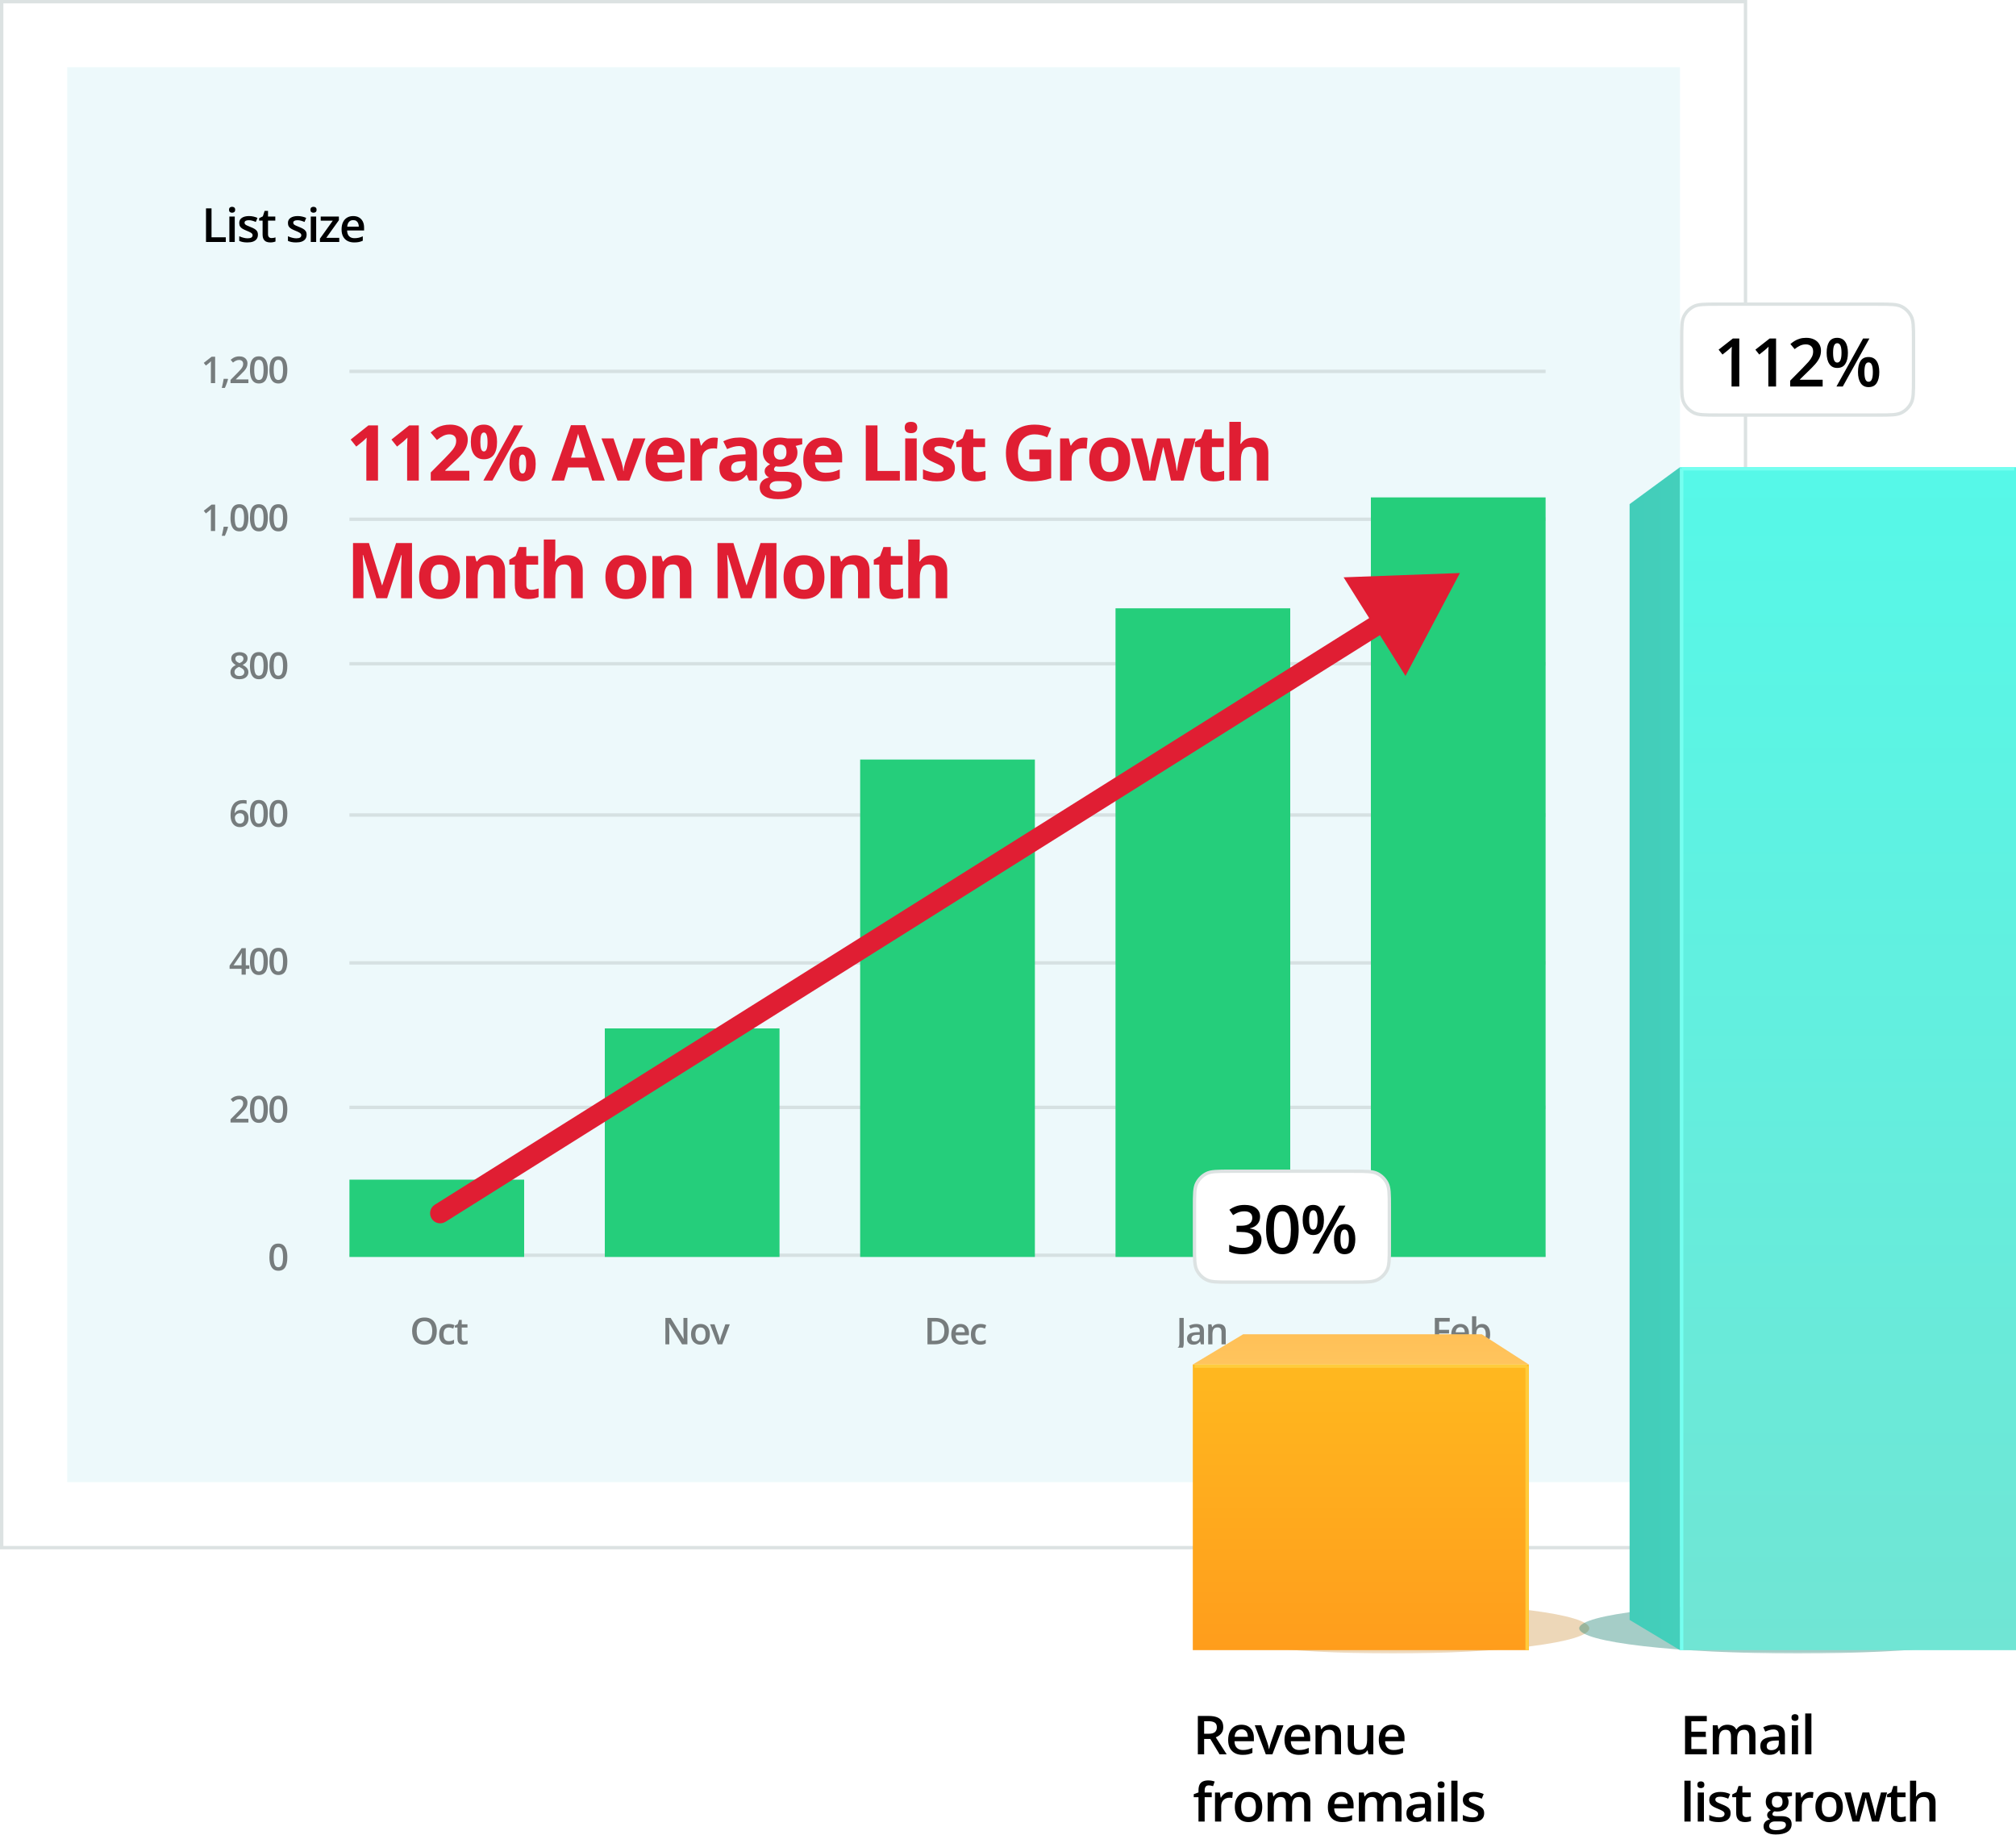 <svg width="600" height="546" viewBox="0 0 600 546" fill="none" xmlns="http://www.w3.org/2000/svg">
<path d="M0.5 0.5H519.5V460.5H0.5V0.5Z" fill="white" stroke="#DCE2E2"/>
<g clip-path="url(#clip0_0_903)">
<rect x="20" y="20" width="480" height="421" fill="#EDF9FB"/>
<mask id="mask0_0_903" style="mask-type:luminance" maskUnits="userSpaceOnUse" x="20" y="20" width="480" height="421">
<rect x="20" y="20" width="480" height="421" fill="white"/>
</mask>
<g mask="url(#mask0_0_903)">
<path d="M61.312 72V62.006H62.953V70.606H67.198V72H61.312ZM69.87 64.433V72H68.264V64.433H69.87ZM69.077 61.534C69.323 61.534 69.535 61.6 69.713 61.732C69.895 61.865 69.986 62.092 69.986 62.416C69.986 62.735 69.895 62.963 69.713 63.1C69.535 63.232 69.323 63.298 69.077 63.298C68.822 63.298 68.606 63.232 68.428 63.1C68.255 62.963 68.168 62.735 68.168 62.416C68.168 62.092 68.255 61.865 68.428 61.732C68.606 61.6 68.822 61.534 69.077 61.534ZM76.76 69.84C76.76 70.337 76.639 70.756 76.397 71.098C76.156 71.439 75.803 71.699 75.338 71.877C74.878 72.05 74.312 72.137 73.643 72.137C73.114 72.137 72.658 72.098 72.275 72.02C71.897 71.948 71.539 71.834 71.202 71.679V70.291C71.562 70.46 71.966 70.606 72.412 70.728C72.863 70.852 73.289 70.913 73.69 70.913C74.219 70.913 74.6 70.831 74.832 70.667C75.064 70.498 75.181 70.275 75.181 69.997C75.181 69.833 75.133 69.687 75.037 69.56C74.946 69.427 74.773 69.293 74.518 69.156C74.267 69.015 73.898 68.846 73.41 68.65C72.932 68.459 72.528 68.268 72.2 68.076C71.872 67.885 71.624 67.655 71.455 67.386C71.287 67.112 71.202 66.764 71.202 66.34C71.202 65.67 71.466 65.162 71.995 64.815C72.528 64.465 73.232 64.289 74.107 64.289C74.572 64.289 75.01 64.337 75.42 64.433C75.835 64.524 76.24 64.658 76.637 64.836L76.131 66.046C75.789 65.895 75.445 65.772 75.099 65.677C74.757 65.576 74.408 65.526 74.053 65.526C73.638 65.526 73.321 65.59 73.103 65.718C72.888 65.845 72.781 66.028 72.781 66.265C72.781 66.442 72.834 66.593 72.939 66.716C73.043 66.839 73.223 66.962 73.478 67.085C73.738 67.208 74.098 67.361 74.559 67.543C75.01 67.716 75.399 67.898 75.728 68.09C76.06 68.277 76.315 68.507 76.493 68.78C76.671 69.054 76.76 69.407 76.76 69.84ZM80.812 70.838C81.022 70.838 81.23 70.82 81.435 70.783C81.64 70.742 81.826 70.694 81.995 70.64V71.856C81.817 71.934 81.587 72 81.305 72.055C81.022 72.109 80.728 72.137 80.423 72.137C79.995 72.137 79.609 72.066 79.268 71.925C78.926 71.779 78.655 71.531 78.454 71.18C78.254 70.829 78.153 70.343 78.153 69.724V65.656H77.121V64.939L78.228 64.371L78.755 62.751H79.767V64.433H81.934V65.656H79.767V69.703C79.767 70.086 79.862 70.371 80.054 70.558C80.245 70.745 80.498 70.838 80.812 70.838ZM91.256 69.84C91.256 70.337 91.135 70.756 90.894 71.098C90.652 71.439 90.299 71.699 89.834 71.877C89.374 72.05 88.809 72.137 88.139 72.137C87.61 72.137 87.154 72.098 86.772 72.02C86.393 71.948 86.035 71.834 85.698 71.679V70.291C86.058 70.46 86.462 70.606 86.908 70.728C87.359 70.852 87.785 70.913 88.186 70.913C88.715 70.913 89.096 70.831 89.328 70.667C89.561 70.498 89.677 70.275 89.677 69.997C89.677 69.833 89.629 69.687 89.533 69.56C89.442 69.427 89.269 69.293 89.014 69.156C88.763 69.015 88.394 68.846 87.906 68.65C87.428 68.459 87.024 68.268 86.696 68.076C86.368 67.885 86.12 67.655 85.951 67.386C85.783 67.112 85.698 66.764 85.698 66.34C85.698 65.67 85.963 65.162 86.491 64.815C87.024 64.465 87.728 64.289 88.603 64.289C89.068 64.289 89.506 64.337 89.916 64.433C90.331 64.524 90.736 64.658 91.133 64.836L90.627 66.046C90.285 65.895 89.941 65.772 89.595 65.677C89.253 65.576 88.904 65.526 88.549 65.526C88.134 65.526 87.817 65.59 87.599 65.718C87.384 65.845 87.277 66.028 87.277 66.265C87.277 66.442 87.33 66.593 87.435 66.716C87.539 66.839 87.719 66.962 87.975 67.085C88.234 67.208 88.594 67.361 89.055 67.543C89.506 67.716 89.895 67.898 90.224 68.09C90.556 68.277 90.811 68.507 90.989 68.78C91.167 69.054 91.256 69.407 91.256 69.84ZM94.099 64.433V72L92.492 72V64.433H94.099ZM93.306 61.534C93.552 61.534 93.764 61.6 93.941 61.732C94.124 61.865 94.215 62.092 94.215 62.416C94.215 62.735 94.124 62.963 93.941 63.1C93.764 63.232 93.552 63.298 93.306 63.298C93.05 63.298 92.834 63.232 92.656 63.1C92.483 62.963 92.397 62.735 92.397 62.416C92.397 62.092 92.483 61.865 92.656 61.732C92.834 61.6 93.05 61.534 93.306 61.534ZM100.968 72H95.219V71.009L99.04 65.67H95.451V64.433H100.858V65.526L97.112 70.763H100.968V72ZM105.116 64.289C105.791 64.289 106.369 64.428 106.853 64.706C107.336 64.984 107.707 65.378 107.967 65.889C108.227 66.399 108.356 67.01 108.356 67.721V68.582H103.305C103.323 69.316 103.519 69.881 103.893 70.277C104.271 70.674 104.799 70.872 105.479 70.872C105.962 70.872 106.395 70.826 106.777 70.735C107.165 70.64 107.563 70.501 107.974 70.318V71.624C107.595 71.802 107.21 71.932 106.818 72.014C106.426 72.096 105.957 72.137 105.41 72.137C104.667 72.137 104.013 71.993 103.448 71.706C102.888 71.414 102.448 70.981 102.129 70.407C101.814 69.833 101.657 69.12 101.657 68.268C101.657 67.42 101.801 66.7 102.088 66.107C102.375 65.515 102.778 65.064 103.298 64.754C103.817 64.444 104.424 64.289 105.116 64.289ZM105.116 65.499C104.61 65.499 104.2 65.663 103.886 65.991C103.576 66.319 103.394 66.8 103.339 67.434H106.784C106.78 67.055 106.716 66.72 106.593 66.429C106.474 66.137 106.292 65.909 106.046 65.745C105.804 65.581 105.494 65.499 105.116 65.499Z" fill="black"/>
<path opacity="0.5" d="M64.029 114H62.761V108.946C62.761 108.778 62.763 108.609 62.767 108.441C62.77 108.273 62.774 108.108 62.777 107.947C62.785 107.786 62.794 107.632 62.804 107.485C62.729 107.567 62.636 107.657 62.525 107.753C62.417 107.85 62.303 107.95 62.181 108.054L61.279 108.774L60.645 107.974L62.976 106.147H64.029V114ZM67.793 112.722L67.869 112.845C67.804 113.103 67.722 113.381 67.622 113.678C67.521 113.975 67.412 114.272 67.294 114.569C67.176 114.87 67.056 115.153 66.934 115.418H66.01C66.085 115.128 66.157 114.824 66.225 114.505C66.297 114.19 66.361 113.878 66.418 113.57C66.479 113.259 66.528 112.976 66.564 112.722H67.793ZM73.927 114H68.609V113.049L70.645 110.987C71.039 110.586 71.363 110.24 71.617 109.95C71.871 109.657 72.059 109.379 72.181 109.118C72.306 108.856 72.369 108.572 72.369 108.264C72.369 107.884 72.26 107.598 72.041 107.404C71.823 107.207 71.535 107.109 71.177 107.109C70.837 107.109 70.522 107.177 70.231 107.313C69.945 107.445 69.648 107.635 69.34 107.882L68.647 107.05C68.865 106.864 69.098 106.694 69.345 106.54C69.596 106.386 69.875 106.264 70.183 106.174C70.491 106.081 70.842 106.035 71.236 106.035C71.734 106.035 72.163 106.124 72.525 106.303C72.887 106.479 73.164 106.724 73.357 107.039C73.554 107.354 73.653 107.721 73.653 108.14C73.653 108.563 73.569 108.953 73.4 109.311C73.232 109.669 72.992 110.024 72.681 110.375C72.369 110.722 71.999 111.1 71.569 111.508L70.21 112.834V112.894H73.927V114ZM79.722 110.068C79.722 110.702 79.671 111.27 79.571 111.771C79.475 112.269 79.321 112.691 79.109 113.039C78.898 113.386 78.622 113.651 78.282 113.833C77.942 114.016 77.53 114.107 77.047 114.107C76.442 114.107 75.942 113.948 75.548 113.629C75.154 113.307 74.863 112.845 74.673 112.244C74.483 111.639 74.388 110.913 74.388 110.068C74.388 109.223 74.474 108.5 74.646 107.898C74.822 107.293 75.104 106.83 75.495 106.507C75.885 106.185 76.402 106.024 77.047 106.024C77.656 106.024 78.157 106.185 78.551 106.507C78.948 106.826 79.242 107.288 79.432 107.893C79.625 108.495 79.722 109.22 79.722 110.068ZM75.661 110.068C75.661 110.731 75.704 111.284 75.79 111.728C75.88 112.172 76.026 112.505 76.231 112.727C76.435 112.945 76.707 113.055 77.047 113.055C77.387 113.055 77.659 112.945 77.863 112.727C78.067 112.509 78.214 112.177 78.304 111.733C78.397 111.289 78.443 110.734 78.443 110.068C78.443 109.41 78.399 108.858 78.309 108.414C78.22 107.97 78.073 107.637 77.869 107.415C77.665 107.189 77.391 107.077 77.047 107.077C76.703 107.077 76.429 107.189 76.225 107.415C76.025 107.637 75.88 107.97 75.79 108.414C75.704 108.858 75.661 109.41 75.661 110.068ZM85.517 110.068C85.517 110.702 85.466 111.27 85.366 111.771C85.269 112.269 85.116 112.691 84.904 113.039C84.693 113.386 84.417 113.651 84.077 113.833C83.737 114.016 83.325 114.107 82.842 114.107C82.237 114.107 81.737 113.948 81.343 113.629C80.949 113.307 80.658 112.845 80.468 112.244C80.278 111.639 80.183 110.913 80.183 110.068C80.183 109.223 80.269 108.5 80.441 107.898C80.616 107.293 80.899 106.83 81.29 106.507C81.68 106.185 82.197 106.024 82.842 106.024C83.451 106.024 83.952 106.185 84.346 106.507C84.743 106.826 85.037 107.288 85.227 107.893C85.42 108.495 85.517 109.22 85.517 110.068ZM81.456 110.068C81.456 110.731 81.499 111.284 81.585 111.728C81.674 112.172 81.821 112.505 82.025 112.727C82.23 112.945 82.502 113.055 82.842 113.055C83.182 113.055 83.454 112.945 83.658 112.727C83.862 112.509 84.009 112.177 84.099 111.733C84.192 111.289 84.238 110.734 84.238 110.068C84.238 109.41 84.194 108.858 84.104 108.414C84.014 107.97 83.868 107.637 83.664 107.415C83.46 107.189 83.186 107.077 82.842 107.077C82.498 107.077 82.224 107.189 82.02 107.415C81.82 107.637 81.674 107.97 81.585 108.414C81.499 108.858 81.456 109.41 81.456 110.068Z" fill="black"/>
<path opacity="0.5" d="M64.029 158H62.761V152.946C62.761 152.778 62.763 152.609 62.767 152.441C62.77 152.273 62.774 152.108 62.777 151.947C62.785 151.786 62.794 151.632 62.804 151.485C62.729 151.567 62.636 151.657 62.525 151.753C62.417 151.85 62.303 151.95 62.181 152.054L61.279 152.774L60.645 151.974L62.976 150.147H64.029V158ZM67.793 156.722L67.869 156.845C67.804 157.103 67.722 157.381 67.622 157.678C67.521 157.975 67.412 158.272 67.294 158.569C67.176 158.87 67.056 159.153 66.934 159.418H66.01C66.085 159.128 66.157 158.824 66.225 158.505C66.297 158.19 66.361 157.878 66.418 157.57C66.479 157.259 66.528 156.976 66.564 156.722H67.793ZM73.927 154.068C73.927 154.702 73.877 155.27 73.776 155.771C73.68 156.269 73.526 156.691 73.314 157.039C73.103 157.386 72.828 157.651 72.487 157.833C72.147 158.016 71.735 158.107 71.252 158.107C70.647 158.107 70.147 157.948 69.753 157.629C69.359 157.307 69.068 156.845 68.878 156.244C68.688 155.639 68.593 154.913 68.593 154.068C68.593 153.223 68.679 152.5 68.851 151.898C69.026 151.293 69.309 150.83 69.7 150.507C70.09 150.185 70.607 150.024 71.252 150.024C71.861 150.024 72.362 150.185 72.756 150.507C73.153 150.826 73.447 151.288 73.637 151.893C73.83 152.495 73.927 153.22 73.927 154.068ZM69.866 154.068C69.866 154.731 69.909 155.284 69.995 155.728C70.085 156.172 70.231 156.505 70.436 156.727C70.64 156.945 70.912 157.055 71.252 157.055C71.592 157.055 71.864 156.945 72.068 156.727C72.272 156.509 72.419 156.177 72.509 155.733C72.602 155.289 72.648 154.734 72.648 154.068C72.648 153.41 72.604 152.858 72.514 152.414C72.425 151.97 72.278 151.637 72.074 151.415C71.87 151.189 71.596 151.077 71.252 151.077C70.908 151.077 70.634 151.189 70.43 151.415C70.23 151.637 70.085 151.97 69.995 152.414C69.909 152.858 69.866 153.41 69.866 154.068ZM79.722 154.068C79.722 154.702 79.671 155.27 79.571 155.771C79.475 156.269 79.321 156.691 79.109 157.039C78.898 157.386 78.622 157.651 78.282 157.833C77.942 158.016 77.53 158.107 77.047 158.107C76.442 158.107 75.942 157.948 75.548 157.629C75.154 157.307 74.863 156.845 74.673 156.244C74.483 155.639 74.388 154.913 74.388 154.068C74.388 153.223 74.474 152.5 74.646 151.898C74.822 151.293 75.104 150.83 75.495 150.507C75.885 150.185 76.402 150.024 77.047 150.024C77.656 150.024 78.157 150.185 78.551 150.507C78.948 150.826 79.242 151.288 79.432 151.893C79.625 152.495 79.722 153.22 79.722 154.068ZM75.661 154.068C75.661 154.731 75.704 155.284 75.79 155.728C75.88 156.172 76.026 156.505 76.231 156.727C76.435 156.945 76.707 157.055 77.047 157.055C77.387 157.055 77.659 156.945 77.863 156.727C78.067 156.509 78.214 156.177 78.304 155.733C78.397 155.289 78.443 154.734 78.443 154.068C78.443 153.41 78.399 152.858 78.309 152.414C78.22 151.97 78.073 151.637 77.869 151.415C77.665 151.189 77.391 151.077 77.047 151.077C76.703 151.077 76.429 151.189 76.225 151.415C76.025 151.637 75.88 151.97 75.79 152.414C75.704 152.858 75.661 153.41 75.661 154.068ZM85.517 154.068C85.517 154.702 85.466 155.27 85.366 155.771C85.269 156.269 85.116 156.691 84.904 157.039C84.693 157.386 84.417 157.651 84.077 157.833C83.737 158.016 83.325 158.107 82.842 158.107C82.237 158.107 81.737 157.948 81.343 157.629C80.949 157.307 80.658 156.845 80.468 156.244C80.278 155.639 80.183 154.913 80.183 154.068C80.183 153.223 80.269 152.5 80.441 151.898C80.616 151.293 80.899 150.83 81.29 150.507C81.68 150.185 82.197 150.024 82.842 150.024C83.451 150.024 83.952 150.185 84.346 150.507C84.743 150.826 85.037 151.288 85.227 151.893C85.42 152.495 85.517 153.22 85.517 154.068ZM81.456 154.068C81.456 154.731 81.499 155.284 81.585 155.728C81.674 156.172 81.821 156.505 82.025 156.727C82.23 156.945 82.502 157.055 82.842 157.055C83.182 157.055 83.454 156.945 83.658 156.727C83.862 156.509 84.009 156.177 84.099 155.733C84.192 155.289 84.238 154.734 84.238 154.068C84.238 153.41 84.194 152.858 84.104 152.414C84.014 151.97 83.868 151.637 83.664 151.415C83.46 151.189 83.186 151.077 82.842 151.077C82.498 151.077 82.224 151.189 82.02 151.415C81.82 151.637 81.674 151.97 81.585 152.414C81.499 152.858 81.456 153.41 81.456 154.068Z" fill="black"/>
<path opacity="0.5" d="M71.257 194.04C71.712 194.04 72.122 194.112 72.487 194.255C72.853 194.395 73.143 194.604 73.357 194.883C73.572 195.163 73.68 195.508 73.68 195.92C73.68 196.239 73.613 196.516 73.481 196.752C73.352 196.989 73.177 197.196 72.955 197.375C72.733 197.551 72.484 197.707 72.208 197.843C72.516 197.993 72.799 198.167 73.057 198.364C73.318 198.557 73.528 198.785 73.685 199.046C73.846 199.307 73.927 199.613 73.927 199.964C73.927 200.405 73.814 200.786 73.588 201.108C73.366 201.427 73.057 201.674 72.659 201.85C72.262 202.021 71.798 202.107 71.268 202.107C70.699 202.107 70.213 202.023 69.812 201.855C69.412 201.687 69.107 201.447 68.899 201.135C68.692 200.82 68.588 200.444 68.588 200.007C68.588 199.646 68.659 199.332 68.803 199.067C68.946 198.802 69.138 198.573 69.377 198.38C69.621 198.187 69.888 198.024 70.178 197.891C69.931 197.744 69.705 197.58 69.501 197.397C69.297 197.211 69.134 196.998 69.012 196.758C68.894 196.514 68.835 196.233 68.835 195.915C68.835 195.506 68.944 195.164 69.163 194.889C69.381 194.609 69.673 194.398 70.038 194.255C70.407 194.112 70.813 194.04 71.257 194.04ZM69.791 199.959C69.791 200.303 69.913 200.586 70.156 200.808C70.4 201.03 70.763 201.141 71.247 201.141C71.726 201.141 72.092 201.031 72.342 200.813C72.593 200.595 72.718 200.306 72.718 199.948C72.718 199.719 72.654 199.517 72.525 199.341C72.4 199.166 72.23 199.01 72.015 198.874C71.803 198.734 71.569 198.605 71.311 198.487L71.139 198.417C70.86 198.536 70.62 198.67 70.419 198.82C70.219 198.967 70.063 199.134 69.952 199.32C69.845 199.506 69.791 199.719 69.791 199.959ZM71.247 195.012C70.899 195.012 70.613 195.098 70.387 195.27C70.165 195.438 70.054 195.682 70.054 196C70.054 196.226 70.108 196.419 70.215 196.581C70.326 196.742 70.475 196.881 70.661 197C70.847 197.114 71.053 197.222 71.279 197.322C71.497 197.225 71.694 197.119 71.87 197.005C72.049 196.887 72.19 196.747 72.294 196.586C72.401 196.421 72.455 196.224 72.455 195.995C72.455 195.68 72.342 195.438 72.117 195.27C71.895 195.098 71.605 195.012 71.247 195.012ZM79.722 198.068C79.722 198.702 79.671 199.27 79.571 199.771C79.475 200.269 79.321 200.691 79.109 201.039C78.898 201.386 78.622 201.651 78.282 201.833C77.942 202.016 77.53 202.107 77.047 202.107C76.442 202.107 75.942 201.948 75.548 201.629C75.154 201.307 74.863 200.845 74.673 200.244C74.483 199.639 74.388 198.913 74.388 198.068C74.388 197.223 74.474 196.5 74.646 195.898C74.822 195.293 75.104 194.83 75.495 194.507C75.885 194.185 76.402 194.024 77.047 194.024C77.656 194.024 78.157 194.185 78.551 194.507C78.948 194.826 79.242 195.288 79.432 195.893C79.625 196.495 79.722 197.22 79.722 198.068ZM75.661 198.068C75.661 198.731 75.704 199.284 75.79 199.728C75.88 200.172 76.026 200.505 76.231 200.727C76.435 200.945 76.707 201.055 77.047 201.055C77.387 201.055 77.659 200.945 77.863 200.727C78.067 200.509 78.214 200.177 78.304 199.733C78.397 199.289 78.443 198.734 78.443 198.068C78.443 197.41 78.399 196.858 78.309 196.414C78.22 195.97 78.073 195.637 77.869 195.415C77.665 195.189 77.391 195.077 77.047 195.077C76.703 195.077 76.429 195.189 76.225 195.415C76.025 195.637 75.88 195.97 75.79 196.414C75.704 196.858 75.661 197.41 75.661 198.068ZM85.517 198.068C85.517 198.702 85.466 199.27 85.366 199.771C85.269 200.269 85.116 200.691 84.904 201.039C84.693 201.386 84.417 201.651 84.077 201.833C83.737 202.016 83.325 202.107 82.842 202.107C82.237 202.107 81.737 201.948 81.343 201.629C80.949 201.307 80.658 200.845 80.468 200.244C80.278 199.639 80.183 198.913 80.183 198.068C80.183 197.223 80.269 196.5 80.441 195.898C80.616 195.293 80.899 194.83 81.29 194.507C81.68 194.185 82.197 194.024 82.842 194.024C83.451 194.024 83.952 194.185 84.346 194.507C84.743 194.826 85.037 195.288 85.227 195.893C85.42 196.495 85.517 197.22 85.517 198.068ZM81.456 198.068C81.456 198.731 81.499 199.284 81.585 199.728C81.674 200.172 81.821 200.505 82.025 200.727C82.23 200.945 82.502 201.055 82.842 201.055C83.182 201.055 83.454 200.945 83.658 200.727C83.862 200.509 84.009 200.177 84.099 199.733C84.192 199.289 84.238 198.734 84.238 198.068C84.238 197.41 84.194 196.858 84.104 196.414C84.014 195.97 83.868 195.637 83.664 195.415C83.46 195.189 83.186 195.077 82.842 195.077C82.498 195.077 82.224 195.189 82.02 195.415C81.82 195.637 81.674 195.97 81.585 196.414C81.499 196.858 81.456 197.41 81.456 198.068Z" fill="black"/>
<path opacity="0.5" d="M68.62 242.654C68.62 242.192 68.652 241.737 68.717 241.29C68.785 240.842 68.899 240.423 69.061 240.033C69.222 239.642 69.444 239.299 69.727 239.001C70.013 238.704 70.373 238.472 70.806 238.303C71.239 238.131 71.76 238.045 72.369 238.045C72.527 238.045 72.704 238.053 72.901 238.067C73.098 238.081 73.261 238.104 73.39 238.137V239.184C73.25 239.145 73.096 239.114 72.928 239.093C72.763 239.071 72.598 239.061 72.434 239.061C71.775 239.061 71.261 239.186 70.892 239.437C70.523 239.684 70.26 240.024 70.103 240.457C69.945 240.887 69.854 241.379 69.829 241.934H69.893C70.001 241.755 70.135 241.596 70.296 241.456C70.457 241.316 70.654 241.205 70.887 241.123C71.12 241.037 71.39 240.994 71.698 240.994C72.156 240.994 72.555 241.091 72.895 241.284C73.236 241.474 73.497 241.75 73.68 242.111C73.866 242.473 73.959 242.912 73.959 243.427C73.959 243.982 73.853 244.46 73.642 244.861C73.434 245.262 73.137 245.57 72.751 245.785C72.367 246 71.911 246.107 71.381 246.107C70.991 246.107 70.627 246.036 70.29 245.893C69.957 245.749 69.666 245.535 69.415 245.248C69.164 244.962 68.969 244.604 68.83 244.174C68.69 243.741 68.62 243.234 68.62 242.654ZM71.359 245.065C71.768 245.065 72.095 244.933 72.342 244.668C72.593 244.399 72.718 243.989 72.718 243.438C72.718 242.99 72.607 242.636 72.385 242.375C72.167 242.113 71.837 241.982 71.397 241.982C71.096 241.982 70.833 242.047 70.607 242.176C70.382 242.305 70.206 242.468 70.081 242.665C69.959 242.861 69.898 243.062 69.898 243.266C69.898 243.474 69.929 243.683 69.99 243.895C70.051 244.106 70.142 244.301 70.264 244.48C70.385 244.655 70.538 244.797 70.72 244.904C70.903 245.012 71.116 245.065 71.359 245.065ZM79.722 242.068C79.722 242.702 79.671 243.27 79.571 243.771C79.475 244.269 79.321 244.691 79.109 245.039C78.898 245.386 78.622 245.651 78.282 245.833C77.942 246.016 77.53 246.107 77.047 246.107C76.442 246.107 75.942 245.948 75.548 245.629C75.154 245.307 74.863 244.845 74.673 244.244C74.483 243.639 74.388 242.913 74.388 242.068C74.388 241.223 74.474 240.5 74.646 239.898C74.822 239.293 75.104 238.83 75.495 238.507C75.885 238.185 76.402 238.024 77.047 238.024C77.656 238.024 78.157 238.185 78.551 238.507C78.948 238.826 79.242 239.288 79.432 239.893C79.625 240.495 79.722 241.22 79.722 242.068ZM75.661 242.068C75.661 242.731 75.704 243.284 75.79 243.728C75.88 244.172 76.026 244.505 76.231 244.727C76.435 244.945 76.707 245.055 77.047 245.055C77.387 245.055 77.659 244.945 77.863 244.727C78.067 244.509 78.214 244.177 78.304 243.733C78.397 243.289 78.443 242.734 78.443 242.068C78.443 241.41 78.399 240.858 78.309 240.414C78.22 239.97 78.073 239.637 77.869 239.415C77.665 239.189 77.391 239.077 77.047 239.077C76.703 239.077 76.429 239.189 76.225 239.415C76.025 239.637 75.88 239.97 75.79 240.414C75.704 240.858 75.661 241.41 75.661 242.068ZM85.517 242.068C85.517 242.702 85.466 243.27 85.366 243.771C85.269 244.269 85.116 244.691 84.904 245.039C84.693 245.386 84.417 245.651 84.077 245.833C83.737 246.016 83.325 246.107 82.842 246.107C82.237 246.107 81.737 245.948 81.343 245.629C80.949 245.307 80.658 244.845 80.468 244.244C80.278 243.639 80.183 242.913 80.183 242.068C80.183 241.223 80.269 240.5 80.441 239.898C80.616 239.293 80.899 238.83 81.29 238.507C81.68 238.185 82.197 238.024 82.842 238.024C83.451 238.024 83.952 238.185 84.346 238.507C84.743 238.826 85.037 239.288 85.227 239.893C85.42 240.495 85.517 241.22 85.517 242.068ZM81.456 242.068C81.456 242.731 81.499 243.284 81.585 243.728C81.674 244.172 81.821 244.505 82.025 244.727C82.23 244.945 82.502 245.055 82.842 245.055C83.182 245.055 83.454 244.945 83.658 244.727C83.862 244.509 84.009 244.177 84.099 243.733C84.192 243.289 84.238 242.734 84.238 242.068C84.238 241.41 84.194 240.858 84.104 240.414C84.014 239.97 83.868 239.637 83.664 239.415C83.46 239.189 83.186 239.077 82.842 239.077C82.498 239.077 82.224 239.189 82.02 239.415C81.82 239.637 81.674 239.97 81.585 240.414C81.499 240.858 81.456 241.41 81.456 242.068Z" fill="black"/>
<path opacity="0.5" d="M74.211 288.276H73.148V290H71.902V288.276H68.33V287.32L71.918 282.126H73.148V287.229H74.211V288.276ZM71.902 287.229V285.279C71.902 285.118 71.904 284.955 71.907 284.79C71.914 284.622 71.921 284.461 71.929 284.307C71.936 284.153 71.943 284.011 71.95 283.882C71.957 283.75 71.963 283.641 71.966 283.555H71.923C71.855 283.698 71.78 283.845 71.698 283.995C71.615 284.142 71.528 284.285 71.435 284.425L69.501 287.229H71.902ZM79.722 286.068C79.722 286.702 79.671 287.27 79.571 287.771C79.475 288.269 79.321 288.691 79.109 289.039C78.898 289.386 78.622 289.651 78.282 289.833C77.942 290.016 77.53 290.107 77.047 290.107C76.442 290.107 75.942 289.948 75.548 289.629C75.154 289.307 74.863 288.845 74.673 288.244C74.483 287.639 74.388 286.913 74.388 286.068C74.388 285.223 74.474 284.5 74.646 283.898C74.822 283.293 75.104 282.83 75.495 282.507C75.885 282.185 76.402 282.024 77.047 282.024C77.656 282.024 78.157 282.185 78.551 282.507C78.948 282.826 79.242 283.288 79.432 283.893C79.625 284.495 79.722 285.22 79.722 286.068ZM75.661 286.068C75.661 286.731 75.704 287.284 75.79 287.728C75.88 288.172 76.026 288.505 76.231 288.727C76.435 288.945 76.707 289.055 77.047 289.055C77.387 289.055 77.659 288.945 77.863 288.727C78.067 288.509 78.214 288.177 78.304 287.733C78.397 287.289 78.443 286.734 78.443 286.068C78.443 285.41 78.399 284.858 78.309 284.414C78.22 283.97 78.073 283.637 77.869 283.415C77.665 283.189 77.391 283.077 77.047 283.077C76.703 283.077 76.429 283.189 76.225 283.415C76.025 283.637 75.88 283.97 75.79 284.414C75.704 284.858 75.661 285.41 75.661 286.068ZM85.517 286.068C85.517 286.702 85.466 287.27 85.366 287.771C85.269 288.269 85.116 288.691 84.904 289.039C84.693 289.386 84.417 289.651 84.077 289.833C83.737 290.016 83.325 290.107 82.842 290.107C82.237 290.107 81.737 289.948 81.343 289.629C80.949 289.307 80.658 288.845 80.468 288.244C80.278 287.639 80.183 286.913 80.183 286.068C80.183 285.223 80.269 284.5 80.441 283.898C80.616 283.293 80.899 282.83 81.29 282.507C81.68 282.185 82.197 282.024 82.842 282.024C83.451 282.024 83.952 282.185 84.346 282.507C84.743 282.826 85.037 283.288 85.227 283.893C85.42 284.495 85.517 285.22 85.517 286.068ZM81.456 286.068C81.456 286.731 81.499 287.284 81.585 287.728C81.674 288.172 81.821 288.505 82.025 288.727C82.23 288.945 82.502 289.055 82.842 289.055C83.182 289.055 83.454 288.945 83.658 288.727C83.862 288.509 84.009 288.177 84.099 287.733C84.192 287.289 84.238 286.734 84.238 286.068C84.238 285.41 84.194 284.858 84.104 284.414C84.014 283.97 83.868 283.637 83.664 283.415C83.46 283.189 83.186 283.077 82.842 283.077C82.498 283.077 82.224 283.189 82.02 283.415C81.82 283.637 81.674 283.97 81.585 284.414C81.499 284.858 81.456 285.41 81.456 286.068Z" fill="black"/>
<path opacity="0.5" d="M73.927 334H68.609V333.049L70.645 330.987C71.039 330.586 71.363 330.24 71.617 329.95C71.871 329.657 72.059 329.379 72.181 329.118C72.306 328.856 72.369 328.572 72.369 328.264C72.369 327.884 72.26 327.598 72.041 327.404C71.823 327.207 71.535 327.109 71.177 327.109C70.837 327.109 70.522 327.177 70.231 327.313C69.945 327.445 69.648 327.635 69.34 327.882L68.647 327.05C68.865 326.864 69.098 326.694 69.345 326.54C69.596 326.386 69.875 326.264 70.183 326.174C70.491 326.081 70.842 326.035 71.236 326.035C71.734 326.035 72.163 326.124 72.525 326.303C72.887 326.479 73.164 326.724 73.357 327.039C73.554 327.354 73.653 327.721 73.653 328.14C73.653 328.563 73.569 328.953 73.4 329.311C73.232 329.669 72.992 330.024 72.681 330.375C72.369 330.722 71.999 331.1 71.569 331.508L70.21 332.834V332.894H73.927V334ZM79.722 330.068C79.722 330.702 79.671 331.27 79.571 331.771C79.475 332.269 79.321 332.691 79.109 333.039C78.898 333.386 78.622 333.651 78.282 333.833C77.942 334.016 77.53 334.107 77.047 334.107C76.442 334.107 75.942 333.948 75.548 333.629C75.154 333.307 74.863 332.845 74.673 332.244C74.483 331.639 74.388 330.913 74.388 330.068C74.388 329.223 74.474 328.5 74.646 327.898C74.822 327.293 75.104 326.83 75.495 326.507C75.885 326.185 76.402 326.024 77.047 326.024C77.656 326.024 78.157 326.185 78.551 326.507C78.948 326.826 79.242 327.288 79.432 327.893C79.625 328.495 79.722 329.22 79.722 330.068ZM75.661 330.068C75.661 330.731 75.704 331.284 75.79 331.728C75.88 332.172 76.026 332.505 76.231 332.727C76.435 332.945 76.707 333.055 77.047 333.055C77.387 333.055 77.659 332.945 77.863 332.727C78.067 332.509 78.214 332.177 78.304 331.733C78.397 331.289 78.443 330.734 78.443 330.068C78.443 329.41 78.399 328.858 78.309 328.414C78.22 327.97 78.073 327.637 77.869 327.415C77.665 327.189 77.391 327.077 77.047 327.077C76.703 327.077 76.429 327.189 76.225 327.415C76.025 327.637 75.88 327.97 75.79 328.414C75.704 328.858 75.661 329.41 75.661 330.068ZM85.517 330.068C85.517 330.702 85.466 331.27 85.366 331.771C85.269 332.269 85.116 332.691 84.904 333.039C84.693 333.386 84.417 333.651 84.077 333.833C83.737 334.016 83.325 334.107 82.842 334.107C82.237 334.107 81.737 333.948 81.343 333.629C80.949 333.307 80.658 332.845 80.468 332.244C80.278 331.639 80.183 330.913 80.183 330.068C80.183 329.223 80.269 328.5 80.441 327.898C80.616 327.293 80.899 326.83 81.29 326.507C81.68 326.185 82.197 326.024 82.842 326.024C83.451 326.024 83.952 326.185 84.346 326.507C84.743 326.826 85.037 327.288 85.227 327.893C85.42 328.495 85.517 329.22 85.517 330.068ZM81.456 330.068C81.456 330.731 81.499 331.284 81.585 331.728C81.674 332.172 81.821 332.505 82.025 332.727C82.23 332.945 82.502 333.055 82.842 333.055C83.182 333.055 83.454 332.945 83.658 332.727C83.862 332.509 84.009 332.177 84.099 331.733C84.192 331.289 84.238 330.734 84.238 330.068C84.238 329.41 84.194 328.858 84.104 328.414C84.014 327.97 83.868 327.637 83.664 327.415C83.46 327.189 83.186 327.077 82.842 327.077C82.498 327.077 82.224 327.189 82.02 327.415C81.82 327.637 81.674 327.97 81.585 328.414C81.499 328.858 81.456 329.41 81.456 330.068Z" fill="black"/>
<path opacity="0.5" d="M85.517 374.068C85.517 374.702 85.466 375.27 85.366 375.771C85.269 376.269 85.116 376.691 84.904 377.039C84.693 377.386 84.417 377.651 84.077 377.833C83.737 378.016 83.325 378.107 82.842 378.107C82.237 378.107 81.737 377.948 81.343 377.629C80.949 377.307 80.658 376.845 80.468 376.244C80.278 375.639 80.183 374.913 80.183 374.068C80.183 373.223 80.269 372.5 80.441 371.898C80.616 371.293 80.899 370.83 81.29 370.507C81.68 370.185 82.197 370.024 82.842 370.024C83.451 370.024 83.952 370.185 84.346 370.507C84.743 370.826 85.037 371.288 85.227 371.893C85.42 372.495 85.517 373.22 85.517 374.068ZM81.456 374.068C81.456 374.731 81.499 375.284 81.585 375.728C81.674 376.172 81.821 376.505 82.025 376.727C82.23 376.945 82.502 377.055 82.842 377.055C83.182 377.055 83.454 376.945 83.658 376.727C83.862 376.509 84.009 376.177 84.099 375.733C84.192 375.289 84.238 374.734 84.238 374.068C84.238 373.41 84.194 372.858 84.104 372.414C84.014 371.97 83.868 371.637 83.664 371.415C83.46 371.189 83.186 371.077 82.842 371.077C82.498 371.077 82.224 371.189 82.02 371.415C81.82 371.637 81.674 371.97 81.585 372.414C81.499 372.858 81.456 373.41 81.456 374.068Z" fill="black"/>
<path opacity="0.1" d="M104.5 373.5H459.5" stroke="black" stroke-linecap="square"/>
<path opacity="0.1" d="M104.5 329.5H459.5" stroke="black" stroke-linecap="square"/>
<path opacity="0.1" d="M104.5 286.5H459.5" stroke="black" stroke-linecap="square"/>
<path opacity="0.1" d="M104.5 242.5H459.5" stroke="black" stroke-linecap="square"/>
<path opacity="0.1" d="M104.5 197.5H459.5" stroke="black" stroke-linecap="square"/>
<path opacity="0.1" d="M104.5 154.5H459.5" stroke="black" stroke-linecap="square"/>
<path opacity="0.1" d="M104.5 110.5H459.5" stroke="black" stroke-linecap="square"/>
<path fill-rule="evenodd" clip-rule="evenodd" d="M104 351H156V374H104L104 351Z" fill="#25CE7B"/>
<path fill-rule="evenodd" clip-rule="evenodd" d="M180 306H232V374H180L180 306Z" fill="#25CE7B"/>
<path fill-rule="evenodd" clip-rule="evenodd" d="M256 226H308V374H256L256 226Z" fill="#25CE7B"/>
<path fill-rule="evenodd" clip-rule="evenodd" d="M332 181H384V374H332L332 181Z" fill="#25CE7B"/>
<path fill-rule="evenodd" clip-rule="evenodd" d="M408 148H460V374H408L408 148Z" fill="#25CE7B"/>
</g>
<g clip-path="url(#clip1_0_903)">
<path opacity="0.5" d="M130.003 396.063C130.003 396.668 129.926 397.22 129.772 397.717C129.622 398.211 129.394 398.638 129.09 398.996C128.785 399.35 128.404 399.624 127.946 399.817C127.487 400.011 126.95 400.107 126.334 400.107C125.708 400.107 125.164 400.011 124.702 399.817C124.243 399.624 123.862 399.348 123.558 398.99C123.257 398.632 123.031 398.204 122.881 397.707C122.73 397.209 122.655 396.657 122.655 396.052C122.655 395.243 122.788 394.538 123.053 393.936C123.321 393.331 123.728 392.862 124.272 392.529C124.82 392.192 125.511 392.024 126.345 392.024C127.162 392.024 127.84 392.19 128.381 392.523C128.922 392.856 129.326 393.326 129.595 393.931C129.867 394.532 130.003 395.243 130.003 396.063ZM124.009 396.063C124.009 396.668 124.091 397.193 124.256 397.637C124.421 398.077 124.673 398.417 125.013 398.657C125.357 398.894 125.797 399.012 126.334 399.012C126.875 399.012 127.316 398.894 127.656 398.657C127.996 398.417 128.247 398.077 128.408 397.637C128.569 397.193 128.649 396.668 128.649 396.063C128.649 395.143 128.465 394.423 128.096 393.904C127.731 393.381 127.147 393.12 126.345 393.12C125.808 393.12 125.366 393.238 125.019 393.474C124.675 393.71 124.421 394.049 124.256 394.489C124.091 394.926 124.009 395.451 124.009 396.063ZM133.456 400.107C132.894 400.107 132.407 399.998 131.995 399.78C131.583 399.561 131.266 399.227 131.044 398.775C130.822 398.324 130.711 397.751 130.711 397.057C130.711 396.333 130.833 395.743 131.077 395.284C131.32 394.826 131.657 394.487 132.086 394.269C132.52 394.051 133.016 393.941 133.574 393.941C133.929 393.941 134.249 393.977 134.536 394.049C134.826 394.117 135.071 394.201 135.271 394.301L134.896 395.311C134.677 395.222 134.453 395.146 134.224 395.085C133.995 395.025 133.775 394.994 133.563 394.994C133.216 394.994 132.926 395.071 132.693 395.225C132.464 395.379 132.292 395.608 132.178 395.913C132.067 396.217 132.011 396.595 132.011 397.046C132.011 397.483 132.069 397.852 132.183 398.152C132.298 398.45 132.468 398.675 132.693 398.829C132.919 398.979 133.196 399.055 133.526 399.055C133.852 399.055 134.144 399.015 134.401 398.937C134.659 398.858 134.903 398.756 135.132 398.63V399.726C134.906 399.855 134.665 399.95 134.407 400.011C134.149 400.075 133.832 400.107 133.456 400.107ZM138.241 399.087C138.406 399.087 138.569 399.073 138.73 399.044C138.891 399.012 139.038 398.974 139.17 398.931V399.887C139.031 399.948 138.85 400 138.628 400.043C138.406 400.086 138.175 400.107 137.935 400.107C137.598 400.107 137.296 400.052 137.027 399.941C136.759 399.826 136.546 399.631 136.388 399.355C136.231 399.08 136.152 398.698 136.152 398.211V395.016H135.341V394.452L136.211 394.006L136.625 392.733H137.419V394.054H139.122V395.016H137.419V398.195C137.419 398.496 137.495 398.72 137.645 398.867C137.795 399.014 137.994 399.087 138.241 399.087Z" fill="black"/>
<path opacity="0.5" d="M204.584 400H203L199.154 393.732H199.105C199.12 393.943 199.132 394.167 199.143 394.403C199.157 394.64 199.168 394.883 199.175 395.134C199.186 395.384 199.195 395.639 199.202 395.896V400H198.031V392.147H199.605L203.445 398.373H203.483C203.476 398.19 203.467 397.98 203.456 397.744C203.445 397.508 203.435 397.264 203.424 397.014C203.417 396.759 203.411 396.514 203.408 396.278V392.147H204.584V400ZM211.281 397.014C211.281 397.508 211.217 397.946 211.088 398.33C210.959 398.713 210.771 399.037 210.524 399.302C210.277 399.563 209.98 399.764 209.632 399.903C209.285 400.039 208.893 400.107 208.456 400.107C208.048 400.107 207.674 400.039 207.333 399.903C206.993 399.764 206.698 399.563 206.447 399.302C206.2 399.037 206.009 398.713 205.873 398.33C205.736 397.946 205.668 397.508 205.668 397.014C205.668 396.358 205.781 395.803 206.007 395.349C206.236 394.89 206.562 394.541 206.984 394.301C207.407 394.061 207.91 393.941 208.494 393.941C209.042 393.941 209.525 394.061 209.944 394.301C210.363 394.541 210.69 394.89 210.927 395.349C211.163 395.807 211.281 396.362 211.281 397.014ZM206.968 397.014C206.968 397.447 207.02 397.818 207.124 398.125C207.231 398.433 207.396 398.67 207.618 398.834C207.84 398.996 208.127 399.076 208.478 399.076C208.828 399.076 209.115 398.996 209.337 398.834C209.559 398.67 209.722 398.433 209.826 398.125C209.93 397.818 209.981 397.447 209.981 397.014C209.981 396.58 209.93 396.213 209.826 395.913C209.722 395.608 209.559 395.377 209.337 395.22C209.115 395.059 208.827 394.978 208.472 394.978C207.949 394.978 207.568 395.153 207.328 395.504C207.088 395.855 206.968 396.358 206.968 397.014ZM213.59 400L211.329 394.054H212.667L213.891 397.545C213.97 397.767 214.042 398.007 214.106 398.265C214.17 398.523 214.215 398.74 214.24 398.915H214.283C214.308 398.732 214.357 398.514 214.428 398.26C214.5 398.002 214.573 397.764 214.648 397.545L215.873 394.054H217.205L214.944 400H213.59Z" fill="black"/>
<path opacity="0.5" d="M282.407 395.999C282.407 396.883 282.242 397.622 281.913 398.217C281.583 398.808 281.105 399.253 280.479 399.554C279.852 399.851 279.096 400 278.212 400H276.031V392.147H278.448C279.261 392.147 279.963 392.294 280.554 392.588C281.145 392.878 281.601 393.309 281.923 393.882C282.246 394.452 282.407 395.157 282.407 395.999ZM281.064 396.036C281.064 395.392 280.962 394.862 280.758 394.446C280.557 394.031 280.26 393.723 279.866 393.522C279.476 393.318 278.994 393.216 278.421 393.216H277.32V398.92H278.233C279.182 398.92 279.891 398.679 280.36 398.195C280.829 397.712 281.064 396.992 281.064 396.036ZM285.838 393.941C286.368 393.941 286.823 394.051 287.203 394.269C287.582 394.487 287.874 394.797 288.078 395.198C288.282 395.599 288.384 396.079 288.384 396.638V397.314H284.415C284.429 397.891 284.583 398.335 284.877 398.646C285.174 398.958 285.59 399.114 286.123 399.114C286.503 399.114 286.843 399.078 287.144 399.006C287.448 398.931 287.761 398.822 288.083 398.679V399.705C287.786 399.844 287.484 399.946 287.176 400.011C286.868 400.075 286.499 400.107 286.069 400.107C285.486 400.107 284.972 399.995 284.528 399.769C284.087 399.54 283.742 399.2 283.491 398.749C283.244 398.297 283.121 397.737 283.121 397.067C283.121 396.401 283.233 395.836 283.459 395.37C283.685 394.905 284.001 394.55 284.41 394.307C284.818 394.063 285.294 393.941 285.838 393.941ZM285.838 394.892C285.441 394.892 285.119 395.021 284.872 395.279C284.628 395.537 284.485 395.914 284.442 396.412H287.149C287.145 396.115 287.095 395.852 286.999 395.623C286.905 395.393 286.762 395.214 286.569 395.085C286.379 394.957 286.136 394.892 285.838 394.892ZM291.703 400.107C291.141 400.107 290.654 399.998 290.242 399.78C289.83 399.561 289.514 399.227 289.292 398.775C289.069 398.324 288.958 397.751 288.958 397.057C288.958 396.333 289.08 395.743 289.324 395.284C289.567 394.826 289.904 394.487 290.333 394.269C290.767 394.051 291.263 393.941 291.821 393.941C292.176 393.941 292.496 393.977 292.783 394.049C293.073 394.117 293.318 394.201 293.519 394.301L293.143 395.311C292.924 395.222 292.7 395.146 292.471 395.085C292.242 395.025 292.022 394.994 291.811 394.994C291.463 394.994 291.173 395.071 290.94 395.225C290.711 395.379 290.539 395.608 290.425 395.913C290.314 396.217 290.258 396.595 290.258 397.046C290.258 397.483 290.316 397.852 290.43 398.152C290.545 398.45 290.715 398.675 290.94 398.829C291.166 398.979 291.444 399.055 291.773 399.055C292.099 399.055 292.391 399.015 292.648 398.937C292.906 398.858 293.15 398.756 293.379 398.63V399.726C293.153 399.855 292.912 399.95 292.654 400.011C292.396 400.075 292.079 400.107 291.703 400.107Z" fill="black"/>
<path opacity="0.5" d="M350.054 402.186C349.857 402.186 349.685 402.174 349.538 402.148C349.388 402.127 349.259 402.097 349.151 402.057V400.978C349.266 401.006 349.389 401.031 349.522 401.053C349.654 401.074 349.796 401.085 349.946 401.085C350.143 401.085 350.322 401.047 350.483 400.972C350.645 400.897 350.772 400.761 350.865 400.564C350.961 400.367 351.01 400.09 351.01 399.731V392.147H352.299V399.688C352.299 400.272 352.206 400.747 352.02 401.112C351.833 401.481 351.572 401.751 351.235 401.923C350.899 402.098 350.505 402.186 350.054 402.186ZM356.031 393.941C356.783 393.941 357.351 394.108 357.734 394.441C358.121 394.774 358.314 395.293 358.314 395.999V400H357.417L357.175 399.157H357.132C356.964 399.372 356.79 399.549 356.611 399.688C356.432 399.828 356.225 399.932 355.988 400C355.756 400.072 355.471 400.107 355.134 400.107C354.78 400.107 354.463 400.043 354.184 399.914C353.904 399.782 353.684 399.581 353.523 399.312C353.362 399.044 353.281 398.704 353.281 398.292C353.281 397.68 353.509 397.22 353.963 396.912C354.422 396.604 355.113 396.434 356.037 396.401L357.068 396.364V396.052C357.068 395.64 356.971 395.347 356.778 395.171C356.588 394.996 356.319 394.908 355.972 394.908C355.675 394.908 355.387 394.951 355.107 395.037C354.828 395.123 354.556 395.229 354.291 395.354L353.883 394.462C354.173 394.308 354.502 394.183 354.871 394.086C355.243 393.99 355.63 393.941 356.031 393.941ZM357.062 397.159L356.294 397.186C355.664 397.207 355.222 397.314 354.968 397.508C354.714 397.701 354.586 397.966 354.586 398.303C354.586 398.596 354.674 398.811 354.85 398.947C355.025 399.08 355.256 399.146 355.542 399.146C355.979 399.146 356.341 399.022 356.627 398.775C356.917 398.525 357.062 398.158 357.062 397.674V397.159ZM362.68 393.941C363.35 393.941 363.871 394.115 364.243 394.462C364.619 394.806 364.807 395.359 364.807 396.122V400H363.545V396.358C363.545 395.896 363.45 395.551 363.26 395.322C363.07 395.089 362.777 394.973 362.379 394.973C361.803 394.973 361.402 395.15 361.176 395.504C360.954 395.859 360.843 396.373 360.843 397.046V400H359.581V394.054H360.564L360.741 394.86H360.811C360.94 394.652 361.099 394.482 361.289 394.35C361.482 394.214 361.697 394.111 361.934 394.043C362.174 393.975 362.422 393.941 362.68 393.941Z" fill="black"/>
<path opacity="0.5" d="M428.31 400H427.031V392.147H431.468V393.232H428.31V395.682H431.264V396.761H428.31V400ZM434.636 393.941C435.166 393.941 435.621 394.051 436 394.269C436.38 394.487 436.672 394.797 436.876 395.198C437.08 395.599 437.182 396.079 437.182 396.638V397.314H433.213C433.227 397.891 433.381 398.335 433.675 398.646C433.972 398.958 434.387 399.114 434.921 399.114C435.3 399.114 435.641 399.078 435.941 399.006C436.246 398.931 436.559 398.822 436.881 398.679V399.705C436.584 399.844 436.282 399.946 435.974 400.011C435.666 400.075 435.297 400.107 434.867 400.107C434.284 400.107 433.77 399.995 433.326 399.769C432.885 399.54 432.54 399.2 432.289 398.749C432.042 398.297 431.918 397.737 431.918 397.067C431.918 396.401 432.031 395.836 432.257 395.37C432.482 394.905 432.799 394.55 433.208 394.307C433.616 394.063 434.092 393.941 434.636 393.941ZM434.636 394.892C434.239 394.892 433.917 395.021 433.669 395.279C433.426 395.537 433.283 395.914 433.24 396.412H435.947C435.943 396.115 435.893 395.852 435.796 395.623C435.703 395.393 435.56 395.214 435.367 395.085C435.177 394.957 434.933 394.892 434.636 394.892ZM439.368 391.643V393.657C439.368 393.889 439.361 394.119 439.346 394.344C439.335 394.566 439.325 394.74 439.314 394.865H439.368C439.529 394.607 439.753 394.391 440.039 394.215C440.329 394.036 440.7 393.947 441.151 393.947C441.856 393.947 442.424 394.206 442.854 394.726C443.283 395.241 443.498 396.006 443.498 397.019C443.498 397.692 443.4 398.258 443.203 398.716C443.006 399.175 442.728 399.522 442.37 399.758C442.016 399.991 441.598 400.107 441.119 400.107C440.667 400.107 440.302 400.025 440.023 399.86C439.747 399.692 439.531 399.497 439.373 399.275H439.282L439.051 400H438.105V391.643H439.368ZM440.818 394.973C440.46 394.973 440.175 395.044 439.964 395.188C439.756 395.331 439.606 395.546 439.513 395.832C439.42 396.115 439.371 396.475 439.368 396.912V397.024C439.368 397.687 439.472 398.194 439.679 398.544C439.89 398.895 440.274 399.071 440.829 399.071C441.269 399.071 441.607 398.894 441.844 398.539C442.08 398.181 442.198 397.669 442.198 397.003C442.198 396.33 442.08 395.823 441.844 395.483C441.611 395.143 441.269 394.973 440.818 394.973Z" fill="black"/>
</g>
<path d="M112.501 143H109.031V133.499L109.064 131.938L109.121 130.231C108.544 130.807 108.144 131.186 107.919 131.365L106.032 132.881L104.359 130.792L109.648 126.581H112.501V143ZM124.641 143H121.17V133.499L121.204 131.938L121.26 130.231C120.684 130.807 120.283 131.186 120.059 131.365L118.172 132.881L116.499 130.792L121.788 126.581H124.641V143ZM139.678 143H128.2V140.585L132.322 136.419C133.542 135.169 134.34 134.304 134.714 133.825C135.088 133.338 135.358 132.889 135.522 132.477C135.687 132.065 135.77 131.639 135.77 131.197C135.77 130.538 135.586 130.048 135.219 129.726C134.86 129.404 134.377 129.243 133.771 129.243C133.134 129.243 132.516 129.389 131.917 129.681C131.319 129.973 130.693 130.388 130.042 130.927L128.155 128.692C128.964 128.004 129.634 127.517 130.166 127.232C130.697 126.948 131.277 126.731 131.906 126.581C132.535 126.424 133.239 126.345 134.018 126.345C135.043 126.345 135.949 126.532 136.735 126.907C137.521 127.281 138.132 127.805 138.566 128.479C139 129.153 139.217 129.924 139.217 130.792C139.217 131.549 139.083 132.26 138.813 132.926C138.551 133.585 138.139 134.263 137.578 134.959C137.024 135.655 136.043 136.647 134.635 137.935L132.524 139.923V140.08H139.678V143ZM142.957 131.5C142.957 132.451 143.039 133.162 143.204 133.634C143.376 134.098 143.649 134.33 144.023 134.33C144.742 134.33 145.102 133.387 145.102 131.5C145.102 129.628 144.742 128.692 144.023 128.692C143.649 128.692 143.376 128.924 143.204 129.389C143.039 129.845 142.957 130.549 142.957 131.5ZM147.932 131.478C147.932 133.2 147.598 134.495 146.932 135.363C146.266 136.224 145.289 136.655 144.001 136.655C142.766 136.655 141.811 136.213 141.137 135.33C140.463 134.439 140.126 133.155 140.126 131.478C140.126 128.056 141.418 126.345 144.001 126.345C145.266 126.345 146.236 126.791 146.91 127.682C147.591 128.565 147.932 129.83 147.932 131.478ZM155.658 126.581L146.55 143H143.855L152.963 126.581H155.658ZM154.457 138.059C154.457 139.009 154.539 139.721 154.704 140.192C154.876 140.657 155.149 140.889 155.523 140.889C156.242 140.889 156.602 139.945 156.602 138.059C156.602 136.187 156.242 135.251 155.523 135.251C155.149 135.251 154.876 135.483 154.704 135.947C154.539 136.404 154.457 137.108 154.457 138.059ZM159.432 138.036C159.432 139.751 159.098 141.042 158.432 141.911C157.766 142.772 156.789 143.202 155.501 143.202C154.266 143.202 153.311 142.76 152.637 141.877C151.963 140.986 151.626 139.706 151.626 138.036C151.626 134.615 152.918 132.904 155.501 132.904C156.766 132.904 157.736 133.349 158.41 134.24C159.091 135.124 159.432 136.389 159.432 138.036ZM176.243 143L175.052 139.092H169.066L167.876 143H164.125L169.92 126.514H174.176L179.994 143H176.243ZM174.221 136.172C173.121 132.631 172.499 130.628 172.357 130.164C172.222 129.699 172.125 129.333 172.065 129.063C171.818 130.021 171.11 132.391 169.942 136.172H174.221ZM183.789 143L179.005 130.444H182.587L185.013 137.598C185.283 138.504 185.451 139.361 185.519 140.17H185.586C185.623 139.451 185.792 138.594 186.091 137.598L188.506 130.444H192.088L187.304 143H183.789ZM198.096 132.646C197.37 132.646 196.801 132.878 196.389 133.342C195.977 133.799 195.742 134.45 195.682 135.296H200.488C200.473 134.45 200.252 133.799 199.826 133.342C199.399 132.878 198.822 132.646 198.096 132.646ZM198.579 143.225C196.558 143.225 194.978 142.667 193.84 141.551C192.702 140.436 192.133 138.856 192.133 136.812C192.133 134.708 192.657 133.083 193.705 131.938C194.761 130.785 196.217 130.208 198.074 130.208C199.848 130.208 201.229 130.714 202.218 131.725C203.206 132.735 203.7 134.132 203.7 135.914V137.576H195.603C195.64 138.549 195.929 139.309 196.468 139.855C197.007 140.402 197.763 140.675 198.736 140.675C199.493 140.675 200.208 140.597 200.881 140.439C201.555 140.282 202.259 140.031 202.993 139.687V142.337C202.394 142.637 201.754 142.858 201.072 143C200.391 143.15 199.56 143.225 198.579 143.225ZM212.493 130.208C212.957 130.208 213.343 130.242 213.65 130.31L213.392 133.521C213.115 133.447 212.778 133.409 212.381 133.409C211.288 133.409 210.434 133.69 209.82 134.251C209.214 134.813 208.911 135.599 208.911 136.61V143H205.485V130.444H208.08L208.585 132.556H208.753C209.143 131.852 209.667 131.287 210.326 130.86C210.992 130.426 211.715 130.208 212.493 130.208ZM222.903 143L222.241 141.293H222.151C221.574 142.019 220.979 142.525 220.365 142.809C219.759 143.086 218.965 143.225 217.984 143.225C216.779 143.225 215.828 142.88 215.132 142.191C214.443 141.503 214.099 140.522 214.099 139.249C214.099 137.916 214.563 136.936 215.491 136.307C216.427 135.67 217.835 135.318 219.714 135.251L221.893 135.184V134.633C221.893 133.361 221.241 132.724 219.938 132.724C218.935 132.724 217.756 133.027 216.401 133.634L215.267 131.32C216.712 130.564 218.314 130.186 220.073 130.186C221.758 130.186 223.049 130.553 223.948 131.287C224.846 132.02 225.295 133.136 225.295 134.633V143H222.903ZM221.893 137.183L220.567 137.228C219.572 137.257 218.83 137.437 218.344 137.767C217.857 138.096 217.614 138.598 217.614 139.271C217.614 140.237 218.168 140.72 219.276 140.72C220.069 140.72 220.702 140.492 221.174 140.035C221.653 139.578 221.893 138.972 221.893 138.216V137.183ZM238.76 130.444V132.185L236.795 132.69C237.154 133.252 237.334 133.881 237.334 134.577C237.334 135.925 236.862 136.977 235.919 137.733C234.983 138.482 233.68 138.856 232.011 138.856L231.393 138.822L230.888 138.766C230.536 139.036 230.36 139.335 230.36 139.665C230.36 140.159 230.989 140.406 232.247 140.406H234.38C235.758 140.406 236.806 140.701 237.525 141.293C238.251 141.884 238.614 142.753 238.614 143.898C238.614 145.366 238 146.504 236.772 147.313C235.552 148.121 233.796 148.525 231.505 148.525C229.753 148.525 228.413 148.218 227.485 147.604C226.564 146.998 226.104 146.145 226.104 145.044C226.104 144.288 226.339 143.655 226.811 143.146C227.283 142.637 227.975 142.274 228.889 142.057C228.537 141.907 228.23 141.664 227.968 141.327C227.706 140.982 227.575 140.619 227.575 140.237C227.575 139.758 227.713 139.361 227.99 139.047C228.267 138.725 228.668 138.41 229.192 138.104C228.533 137.819 228.009 137.362 227.62 136.733C227.238 136.104 227.047 135.363 227.047 134.51C227.047 133.14 227.492 132.08 228.383 131.332C229.274 130.583 230.547 130.208 232.202 130.208C232.554 130.208 232.969 130.242 233.448 130.31C233.935 130.369 234.246 130.414 234.38 130.444H238.76ZM229.068 144.774C229.068 145.246 229.293 145.617 229.742 145.886C230.199 146.156 230.835 146.291 231.651 146.291C232.879 146.291 233.841 146.122 234.538 145.785C235.234 145.448 235.582 144.988 235.582 144.404C235.582 143.932 235.376 143.606 234.964 143.427C234.553 143.247 233.916 143.157 233.055 143.157H231.281C230.652 143.157 230.124 143.303 229.697 143.595C229.278 143.895 229.068 144.288 229.068 144.774ZM230.315 134.555C230.315 135.236 230.468 135.775 230.775 136.172C231.09 136.569 231.565 136.767 232.202 136.767C232.846 136.767 233.317 136.569 233.617 136.172C233.916 135.775 234.066 135.236 234.066 134.555C234.066 133.042 233.444 132.286 232.202 132.286C230.944 132.286 230.315 133.042 230.315 134.555ZM245.038 132.646C244.311 132.646 243.742 132.878 243.331 133.342C242.919 133.799 242.683 134.45 242.623 135.296H247.43C247.415 134.45 247.194 133.799 246.767 133.342C246.34 132.878 245.764 132.646 245.038 132.646ZM245.521 143.225C243.499 143.225 241.919 142.667 240.781 141.551C239.643 140.436 239.074 138.856 239.074 136.812C239.074 134.708 239.598 133.083 240.646 131.938C241.702 130.785 243.158 130.208 245.015 130.208C246.79 130.208 248.171 130.714 249.159 131.725C250.147 132.735 250.642 134.132 250.642 135.914V137.576H242.544C242.582 138.549 242.87 139.309 243.409 139.855C243.948 140.402 244.704 140.675 245.678 140.675C246.434 140.675 247.149 140.597 247.823 140.439C248.497 140.282 249.2 140.031 249.934 139.687V142.337C249.335 142.637 248.695 142.858 248.014 143C247.332 143.15 246.501 143.225 245.521 143.225ZM257.671 143V126.581H261.152V140.125H267.812V143H257.671ZM269.26 127.199C269.26 126.083 269.882 125.525 271.125 125.525C272.367 125.525 272.989 126.083 272.989 127.199C272.989 127.73 272.832 128.146 272.517 128.445C272.21 128.737 271.746 128.883 271.125 128.883C269.882 128.883 269.26 128.322 269.26 127.199ZM272.832 143L269.406 143V130.444H272.832V143ZM284.196 139.271C284.196 140.559 283.747 141.54 282.849 142.214C281.958 142.888 280.621 143.225 278.839 143.225C277.926 143.225 277.147 143.161 276.503 143.034C275.86 142.914 275.257 142.734 274.695 142.495V139.665C275.332 139.964 276.047 140.215 276.84 140.417C277.641 140.619 278.345 140.72 278.952 140.72C280.194 140.72 280.816 140.361 280.816 139.642C280.816 139.373 280.734 139.155 280.569 138.991C280.404 138.819 280.12 138.628 279.715 138.418C279.311 138.201 278.772 137.95 278.098 137.666C277.132 137.261 276.421 136.887 275.964 136.542C275.515 136.198 275.186 135.805 274.976 135.363C274.774 134.914 274.673 134.364 274.673 133.712C274.673 132.597 275.103 131.736 275.964 131.129C276.833 130.515 278.061 130.208 279.648 130.208C281.16 130.208 282.632 130.538 284.062 131.197L283.028 133.667C282.399 133.398 281.812 133.177 281.265 133.005C280.719 132.833 280.161 132.747 279.592 132.747C278.581 132.747 278.076 133.02 278.076 133.566C278.076 133.873 278.237 134.139 278.559 134.364C278.888 134.588 279.603 134.922 280.704 135.363C281.684 135.76 282.403 136.131 282.86 136.475C283.317 136.819 283.653 137.216 283.871 137.666C284.088 138.115 284.196 138.65 284.196 139.271ZM291.159 140.496C291.758 140.496 292.476 140.365 293.315 140.103V142.652C292.461 143.034 291.413 143.225 290.17 143.225C288.8 143.225 287.801 142.88 287.172 142.191C286.55 141.495 286.24 140.454 286.24 139.069V133.016H284.6V131.567L286.487 130.422L287.475 127.771H289.665V130.444H293.18V133.016H289.665V139.069C289.665 139.556 289.8 139.915 290.069 140.147C290.346 140.38 290.709 140.496 291.159 140.496ZM306.341 133.78H312.855V142.292C311.799 142.637 310.804 142.876 309.868 143.011C308.939 143.153 307.988 143.225 307.015 143.225C304.537 143.225 302.643 142.498 301.333 141.046C300.03 139.586 299.378 137.493 299.378 134.768C299.378 132.118 300.135 130.051 301.647 128.569C303.167 127.086 305.271 126.345 307.958 126.345C309.643 126.345 311.268 126.682 312.833 127.356L311.676 130.141C310.478 129.542 309.231 129.243 307.936 129.243C306.431 129.243 305.226 129.748 304.32 130.759C303.414 131.77 302.961 133.128 302.961 134.835C302.961 136.617 303.324 137.98 304.05 138.923C304.784 139.859 305.847 140.327 307.24 140.327C307.966 140.327 308.703 140.252 309.452 140.103V136.677H306.341V133.78ZM322.513 130.208C322.977 130.208 323.362 130.242 323.669 130.31L323.411 133.521C323.134 133.447 322.797 133.409 322.4 133.409C321.307 133.409 320.454 133.69 319.84 134.251C319.233 134.813 318.93 135.599 318.93 136.61V143H315.505V130.444H318.099L318.604 132.556H318.773C319.162 131.852 319.686 131.287 320.345 130.86C321.012 130.426 321.734 130.208 322.513 130.208ZM327.678 136.7C327.678 137.943 327.88 138.882 328.285 139.519C328.696 140.155 329.363 140.473 330.284 140.473C331.197 140.473 331.852 140.159 332.249 139.53C332.653 138.893 332.855 137.95 332.855 136.7C332.855 135.457 332.653 134.525 332.249 133.903C331.845 133.282 331.182 132.971 330.261 132.971C329.348 132.971 328.689 133.282 328.285 133.903C327.88 134.517 327.678 135.449 327.678 136.7ZM336.359 136.7C336.359 138.744 335.82 140.342 334.742 141.495C333.664 142.648 332.163 143.225 330.239 143.225C329.033 143.225 327.97 142.963 327.049 142.438C326.128 141.907 325.421 141.147 324.927 140.159C324.433 139.17 324.186 138.017 324.186 136.7C324.186 134.648 324.721 133.054 325.792 131.916C326.862 130.778 328.367 130.208 330.306 130.208C331.512 130.208 332.575 130.471 333.496 130.995C334.417 131.519 335.124 132.271 335.618 133.252C336.112 134.233 336.359 135.382 336.359 136.7ZM348.51 143L347.544 138.609L346.242 133.061H346.163L343.872 143H340.188L336.617 130.444H340.031L341.48 136.003C341.712 136.999 341.948 138.373 342.188 140.125H342.255C342.285 139.556 342.416 138.654 342.648 137.418L342.828 136.464L344.377 130.444H348.151L349.622 136.464C349.652 136.629 349.697 136.872 349.757 137.194C349.824 137.516 349.888 137.86 349.948 138.227C350.008 138.586 350.06 138.942 350.105 139.294C350.157 139.638 350.187 139.915 350.195 140.125H350.262C350.33 139.586 350.449 138.848 350.622 137.913C350.794 136.969 350.917 136.333 350.992 136.003L352.497 130.444H355.855L352.239 143H348.51ZM362.177 140.496C362.776 140.496 363.495 140.365 364.333 140.103V142.652C363.48 143.034 362.432 143.225 361.189 143.225C359.819 143.225 358.819 142.88 358.19 142.191C357.569 141.495 357.258 140.454 357.258 139.069V133.016H355.619V131.567L357.505 130.422L358.494 127.771H360.684V130.444H364.199V133.016H360.684V139.069C360.684 139.556 360.818 139.915 361.088 140.147C361.365 140.38 361.728 140.496 362.177 140.496ZM377.473 143H374.047V135.667C374.047 133.855 373.374 132.949 372.026 132.949C371.068 132.949 370.375 133.274 369.948 133.926C369.521 134.577 369.308 135.633 369.308 137.093V143H365.883V125.525L369.308 125.525V129.085C369.308 129.362 369.282 130.014 369.229 131.04L369.151 132.05H369.331C370.094 130.822 371.307 130.208 372.969 130.208C374.444 130.208 375.563 130.605 376.327 131.399C377.091 132.193 377.473 133.331 377.473 134.813V143ZM112.018 178L108.065 165.119H107.964C108.106 167.739 108.177 169.487 108.177 170.363V178H105.066V161.581H109.806L113.691 174.137H113.759L117.88 161.581H122.62V178H119.374V170.229C119.374 169.862 119.378 169.439 119.385 168.959C119.4 168.48 119.453 167.208 119.542 165.141H119.441L115.208 178H112.018ZM128.223 171.7C128.223 172.943 128.425 173.882 128.83 174.519C129.241 175.155 129.908 175.473 130.829 175.473C131.742 175.473 132.397 175.159 132.794 174.53C133.198 173.893 133.4 172.95 133.4 171.7C133.4 170.457 133.198 169.525 132.794 168.903C132.39 168.282 131.727 167.971 130.806 167.971C129.893 167.971 129.234 168.282 128.83 168.903C128.425 169.517 128.223 170.449 128.223 171.7ZM136.904 171.7C136.904 173.744 136.365 175.342 135.287 176.495C134.209 177.648 132.708 178.225 130.784 178.225C129.578 178.225 128.515 177.963 127.594 177.438C126.673 176.907 125.966 176.147 125.472 175.159C124.978 174.17 124.73 173.017 124.73 171.7C124.73 169.648 125.266 168.054 126.336 166.916C127.407 165.778 128.912 165.208 130.851 165.208C132.056 165.208 133.12 165.471 134.041 165.995C134.961 166.519 135.669 167.271 136.163 168.252C136.657 169.233 136.904 170.382 136.904 171.7ZM150.324 178H146.899V170.667C146.899 169.761 146.738 169.083 146.416 168.634C146.094 168.177 145.581 167.949 144.877 167.949C143.919 167.949 143.227 168.271 142.8 168.915C142.373 169.551 142.16 170.61 142.16 172.093V178H138.734V165.444H141.351L141.812 167.05H142.002C142.384 166.444 142.908 165.987 143.575 165.68C144.249 165.366 145.012 165.208 145.866 165.208C147.326 165.208 148.434 165.605 149.19 166.399C149.946 167.185 150.324 168.323 150.324 169.813V178ZM158.14 175.496C158.739 175.496 159.458 175.365 160.296 175.103V177.652C159.443 178.034 158.395 178.225 157.152 178.225C155.782 178.225 154.782 177.88 154.153 177.191C153.532 176.495 153.221 175.454 153.221 174.069V168.016H151.582V166.567L153.468 165.422L154.457 162.771H156.646V165.444H160.162V168.016H156.646V174.069C156.646 174.556 156.781 174.915 157.051 175.147C157.328 175.38 157.691 175.496 158.14 175.496ZM173.436 178H170.01V170.667C170.01 168.855 169.336 167.949 167.989 167.949C167.03 167.949 166.338 168.274 165.911 168.926C165.484 169.577 165.271 170.633 165.271 172.093V178H161.846V160.525H165.271V164.085C165.271 164.362 165.245 165.014 165.192 166.04L165.114 167.05H165.293C166.057 165.822 167.27 165.208 168.932 165.208C170.407 165.208 171.526 165.605 172.29 166.399C173.054 167.193 173.436 168.331 173.436 169.813V178ZM183.666 171.7C183.666 172.943 183.868 173.882 184.272 174.519C184.684 175.155 185.35 175.473 186.271 175.473C187.184 175.473 187.84 175.159 188.236 174.53C188.641 173.893 188.843 172.95 188.843 171.7C188.843 170.457 188.641 169.525 188.236 168.903C187.832 168.282 187.169 167.971 186.249 167.971C185.335 167.971 184.676 168.282 184.272 168.903C183.868 169.517 183.666 170.449 183.666 171.7ZM192.347 171.7C192.347 173.744 191.808 175.342 190.729 176.495C189.651 177.648 188.15 178.225 186.226 178.225C185.021 178.225 183.958 177.963 183.037 177.438C182.116 176.907 181.408 176.147 180.914 175.159C180.42 174.17 180.173 173.017 180.173 171.7C180.173 169.648 180.708 168.054 181.779 166.916C182.849 165.778 184.354 165.208 186.293 165.208C187.499 165.208 188.562 165.471 189.483 165.995C190.404 166.519 191.111 167.271 191.605 168.252C192.1 169.233 192.347 170.382 192.347 171.7ZM205.767 178H202.341V170.667C202.341 169.761 202.18 169.083 201.858 168.634C201.536 168.177 201.024 167.949 200.32 167.949C199.361 167.949 198.669 168.271 198.242 168.915C197.815 169.551 197.602 170.61 197.602 172.093V178H194.177V165.444H196.793L197.254 167.05H197.445C197.827 166.444 198.351 165.987 199.017 165.68C199.691 165.366 200.455 165.208 201.308 165.208C202.768 165.208 203.876 165.605 204.632 166.399C205.389 167.185 205.767 168.323 205.767 169.813V178ZM220.489 178L216.536 165.119H216.435C216.577 167.739 216.648 169.487 216.648 170.363V178H213.537V161.581H218.276L222.162 174.137H222.229L226.351 161.581H231.09L231.09 178H227.845V170.229C227.845 169.862 227.848 169.439 227.856 168.959C227.871 168.48 227.923 167.208 228.013 165.141H227.912L223.678 178H220.489ZM236.694 171.7C236.694 172.943 236.896 173.882 237.3 174.519C237.712 175.155 238.378 175.473 239.299 175.473C240.213 175.473 240.868 175.159 241.265 174.53C241.669 173.893 241.871 172.95 241.871 171.7C241.871 170.457 241.669 169.525 241.265 168.903C240.86 168.282 240.198 167.971 239.277 167.971C238.363 167.971 237.705 168.282 237.3 168.903C236.896 169.517 236.694 170.449 236.694 171.7ZM245.375 171.7C245.375 173.744 244.836 175.342 243.758 176.495C242.68 177.648 241.179 178.225 239.254 178.225C238.049 178.225 236.986 177.963 236.065 177.438C235.144 176.907 234.437 176.147 233.942 175.159C233.448 174.17 233.201 173.017 233.201 171.7C233.201 169.648 233.736 168.054 234.807 166.916C235.878 165.778 237.383 165.208 239.322 165.208C240.527 165.208 241.59 165.471 242.511 165.995C243.432 166.519 244.14 167.271 244.634 168.252C245.128 169.233 245.375 170.382 245.375 171.7ZM258.795 178H255.37L255.37 170.667C255.37 169.761 255.209 169.083 254.887 168.634C254.565 168.177 254.052 167.949 253.348 167.949C252.39 167.949 251.697 168.271 251.271 168.915C250.844 169.551 250.63 170.61 250.63 172.093L250.63 178H247.205L247.205 165.444H249.822L250.282 167.05H250.473C250.855 166.444 251.379 165.987 252.045 165.68C252.719 165.366 253.483 165.208 254.336 165.208C255.796 165.208 256.904 165.605 257.661 166.399C258.417 167.185 258.795 168.323 258.795 169.813V178ZM266.611 175.496C267.21 175.496 267.929 175.365 268.767 175.103V177.652C267.914 178.034 266.865 178.225 265.623 178.225C264.252 178.225 263.253 177.88 262.624 177.191C262.003 176.495 261.692 175.454 261.692 174.069V168.016H260.052V166.567L261.939 165.422L262.927 162.771H265.117V165.444H268.632V168.016H265.117V174.069C265.117 174.556 265.252 174.915 265.521 175.147C265.799 175.38 266.162 175.496 266.611 175.496ZM281.906 178H278.481V170.667C278.481 168.855 277.807 167.949 276.459 167.949C275.501 167.949 274.809 168.274 274.382 168.926C273.955 169.577 273.742 170.633 273.742 172.093V178H270.316V160.525H273.742V164.085C273.742 164.362 273.715 165.014 273.663 166.04L273.584 167.05H273.764C274.528 165.822 275.741 165.208 277.403 165.208C278.878 165.208 279.997 165.605 280.761 166.399C281.524 167.193 281.906 168.331 281.906 169.813V178Z" fill="#E01E33"/>
<path d="M129.405 358.459C128.002 359.34 127.578 361.192 128.459 362.595C129.34 363.998 131.192 364.422 132.595 363.541L129.405 358.459ZM434.5 170.5L399.883 171.779L418.299 201.119L434.5 170.5ZM132.595 363.541L413.227 187.395L410.037 182.313L129.405 358.459L132.595 363.541Z" fill="#E01E33"/>
</g>
<g clip-path="url(#clip2_0_903)">
<g opacity="0.4">
<mask id="mask1_0_903" style="mask-type:luminance" maskUnits="userSpaceOnUse" x="356" y="470" width="185" height="22">
<path fill-rule="evenodd" clip-rule="evenodd" d="M356 470H541V492H356L356 470Z" fill="white"/>
</mask>
<g mask="url(#mask1_0_903)">
<g opacity="0.7" filter="url(#filter0_f_0_903)">
<ellipse cx="414.5" cy="484.5" rx="58.5" ry="7.5" fill="#C07003"/>
</g>
</g>
</g>
<g opacity="0.4">
<mask id="mask2_0_903" style="mask-type:luminance" maskUnits="userSpaceOnUse" x="395" y="470" width="205" height="22">
<path fill-rule="evenodd" clip-rule="evenodd" d="M600 470H395V492H600L600 470Z" fill="white"/>
</mask>
<g mask="url(#mask2_0_903)">
<g filter="url(#filter1_f_0_903)">
<ellipse cx="65" cy="7.5" rx="65" ry="7.5" transform="matrix(-1 0 0 1 600 477)" fill="#1F8274"/>
</g>
</g>
</g>
<path fill-rule="evenodd" clip-rule="evenodd" d="M355 406H455V491H355L355 406Z" fill="url(#paint0_linear_0_903)"/>
<path fill-rule="evenodd" clip-rule="evenodd" d="M355 406H455L441 397H370L355 406Z" fill="url(#paint1_linear_0_903)"/>
<path d="M454.5 406.5V491" stroke="#FFCC3C"/>
<path d="M454.5 406.5H355.5" stroke="#FFCC3C"/>
<path d="M359.711 510.578C360.695 510.578 361.508 510.698 362.148 510.938C362.794 511.177 363.273 511.542 363.586 512.031C363.904 512.521 364.062 513.143 364.062 513.898C364.062 514.461 363.958 514.94 363.75 515.336C363.542 515.732 363.268 516.06 362.93 516.32C362.591 516.581 362.229 516.789 361.844 516.945L365.086 522H362.969L360.211 517.422H358.375V522H356.5V510.578H359.711ZM359.586 512.141H358.375V515.875H359.672C360.542 515.875 361.172 515.714 361.562 515.391C361.958 515.068 362.156 514.591 362.156 513.961C362.156 513.299 361.945 512.831 361.523 512.555C361.107 512.279 360.461 512.141 359.586 512.141ZM369.477 513.188C370.247 513.188 370.909 513.346 371.461 513.664C372.013 513.982 372.438 514.432 372.734 515.016C373.031 515.599 373.18 516.297 373.18 517.109V518.094H367.406C367.427 518.932 367.651 519.578 368.078 520.031C368.51 520.484 369.115 520.711 369.891 520.711C370.443 520.711 370.938 520.659 371.375 520.555C371.818 520.445 372.273 520.286 372.742 520.078V521.57C372.31 521.773 371.87 521.922 371.422 522.016C370.974 522.109 370.438 522.156 369.812 522.156C368.964 522.156 368.216 521.992 367.57 521.664C366.93 521.331 366.427 520.836 366.062 520.18C365.703 519.523 365.523 518.708 365.523 517.734C365.523 516.766 365.688 515.943 366.016 515.266C366.344 514.589 366.805 514.073 367.398 513.719C367.992 513.365 368.685 513.188 369.477 513.188ZM369.477 514.57C368.898 514.57 368.43 514.758 368.07 515.133C367.716 515.508 367.508 516.057 367.445 516.781H371.383C371.378 516.349 371.305 515.966 371.164 515.633C371.029 515.299 370.82 515.039 370.539 514.852C370.263 514.664 369.909 514.57 369.477 514.57ZM376.727 522L373.438 513.352H375.383L377.164 518.43C377.279 518.753 377.383 519.102 377.477 519.477C377.57 519.852 377.635 520.167 377.672 520.422H377.734C377.771 520.156 377.841 519.839 377.945 519.469C378.049 519.094 378.156 518.747 378.266 518.43L380.047 513.352H381.984L378.695 522H376.727ZM386.242 513.188C387.013 513.188 387.674 513.346 388.227 513.664C388.779 513.982 389.203 514.432 389.5 515.016C389.797 515.599 389.945 516.297 389.945 517.109V518.094H384.172C384.193 518.932 384.417 519.578 384.844 520.031C385.276 520.484 385.88 520.711 386.656 520.711C387.208 520.711 387.703 520.659 388.141 520.555C388.583 520.445 389.039 520.286 389.508 520.078V521.57C389.076 521.773 388.635 521.922 388.188 522.016C387.74 522.109 387.203 522.156 386.578 522.156C385.729 522.156 384.982 521.992 384.336 521.664C383.695 521.331 383.193 520.836 382.828 520.18C382.469 519.523 382.289 518.708 382.289 517.734C382.289 516.766 382.453 515.943 382.781 515.266C383.109 514.589 383.57 514.073 384.164 513.719C384.758 513.365 385.451 513.188 386.242 513.188ZM386.242 514.57C385.664 514.57 385.195 514.758 384.836 515.133C384.482 515.508 384.273 516.057 384.211 516.781H388.148C388.143 516.349 388.07 515.966 387.93 515.633C387.794 515.299 387.586 515.039 387.305 514.852C387.029 514.664 386.674 514.57 386.242 514.57ZM396.023 513.188C396.997 513.188 397.755 513.44 398.297 513.945C398.844 514.445 399.117 515.25 399.117 516.359V522H397.281V516.703C397.281 516.031 397.143 515.529 396.867 515.195C396.591 514.857 396.164 514.688 395.586 514.688C394.747 514.688 394.164 514.945 393.836 515.461C393.513 515.977 393.352 516.724 393.352 517.703V522H391.516V513.352H392.945L393.203 514.523H393.305C393.492 514.221 393.724 513.974 394 513.781C394.281 513.583 394.594 513.435 394.938 513.336C395.286 513.237 395.648 513.188 396.023 513.188ZM408.727 513.352V522H407.281L407.031 520.836H406.93C406.747 521.133 406.516 521.38 406.234 521.578C405.953 521.771 405.641 521.914 405.297 522.008C404.953 522.107 404.591 522.156 404.211 522.156C403.56 522.156 403.003 522.047 402.539 521.828C402.081 521.604 401.729 521.26 401.484 520.797C401.24 520.333 401.117 519.734 401.117 519V513.352H402.961V518.656C402.961 519.328 403.096 519.831 403.367 520.164C403.643 520.497 404.07 520.664 404.648 520.664C405.206 520.664 405.648 520.549 405.977 520.32C406.305 520.091 406.536 519.753 406.672 519.305C406.812 518.857 406.883 518.307 406.883 517.656V513.352H408.727ZM414.305 513.188C415.076 513.188 415.737 513.346 416.289 513.664C416.841 513.982 417.266 514.432 417.562 515.016C417.859 515.599 418.008 516.297 418.008 517.109V518.094H412.234C412.255 518.932 412.479 519.578 412.906 520.031C413.339 520.484 413.943 520.711 414.719 520.711C415.271 520.711 415.766 520.659 416.203 520.555C416.646 520.445 417.102 520.286 417.57 520.078V521.57C417.138 521.773 416.698 521.922 416.25 522.016C415.802 522.109 415.266 522.156 414.641 522.156C413.792 522.156 413.044 521.992 412.398 521.664C411.758 521.331 411.255 520.836 410.891 520.18C410.531 519.523 410.352 518.708 410.352 517.734C410.352 516.766 410.516 515.943 410.844 515.266C411.172 514.589 411.633 514.073 412.227 513.719C412.82 513.365 413.513 513.188 414.305 513.188ZM414.305 514.57C413.727 514.57 413.258 514.758 412.898 515.133C412.544 515.508 412.336 516.057 412.273 516.781H416.211C416.206 516.349 416.133 515.966 415.992 515.633C415.857 515.299 415.648 515.039 415.367 514.852C415.091 514.664 414.737 514.57 414.305 514.57ZM360.633 534.75H358.531V542H356.695V534.75H355.281V533.867L356.695 533.328V532.727C356.695 531.992 356.81 531.409 357.039 530.977C357.273 530.544 357.607 530.234 358.039 530.047C358.477 529.854 358.997 529.758 359.602 529.758C359.997 529.758 360.359 529.792 360.688 529.859C361.016 529.922 361.292 529.995 361.516 530.078L361.039 531.469C360.862 531.411 360.664 531.359 360.445 531.312C360.227 531.26 359.992 531.234 359.742 531.234C359.326 531.234 359.018 531.365 358.82 531.625C358.628 531.885 358.531 532.266 358.531 532.766V533.352H360.633V534.75ZM365.992 533.188C366.138 533.188 366.297 533.195 366.469 533.211C366.641 533.227 366.789 533.247 366.914 533.273L366.742 534.992C366.633 534.961 366.497 534.938 366.336 534.922C366.18 534.906 366.039 534.898 365.914 534.898C365.586 534.898 365.273 534.953 364.977 535.062C364.68 535.167 364.417 535.328 364.188 535.547C363.958 535.76 363.779 536.029 363.648 536.352C363.518 536.674 363.453 537.049 363.453 537.477V542H361.609V533.352H363.047L363.297 534.875H363.383C363.555 534.568 363.768 534.286 364.023 534.031C364.279 533.776 364.57 533.573 364.898 533.422C365.232 533.266 365.596 533.188 365.992 533.188ZM375.672 537.656C375.672 538.375 375.578 539.013 375.391 539.57C375.203 540.128 374.93 540.599 374.57 540.984C374.211 541.365 373.779 541.656 373.273 541.859C372.768 542.057 372.198 542.156 371.562 542.156C370.969 542.156 370.424 542.057 369.93 541.859C369.435 541.656 369.005 541.365 368.641 540.984C368.281 540.599 368.003 540.128 367.805 539.57C367.607 539.013 367.508 538.375 367.508 537.656C367.508 536.703 367.672 535.896 368 535.234C368.333 534.568 368.807 534.06 369.422 533.711C370.036 533.362 370.768 533.188 371.617 533.188C372.414 533.188 373.117 533.362 373.727 533.711C374.336 534.06 374.812 534.568 375.156 535.234C375.5 535.901 375.672 536.708 375.672 537.656ZM369.398 537.656C369.398 538.286 369.474 538.826 369.625 539.273C369.781 539.721 370.021 540.065 370.344 540.305C370.667 540.539 371.083 540.656 371.594 540.656C372.104 540.656 372.521 540.539 372.844 540.305C373.167 540.065 373.404 539.721 373.555 539.273C373.706 538.826 373.781 538.286 373.781 537.656C373.781 537.026 373.706 536.492 373.555 536.055C373.404 535.612 373.167 535.276 372.844 535.047C372.521 534.812 372.102 534.695 371.586 534.695C370.826 534.695 370.271 534.951 369.922 535.461C369.573 535.971 369.398 536.703 369.398 537.656ZM387.055 533.188C388.023 533.188 388.753 533.438 389.242 533.938C389.737 534.438 389.984 535.24 389.984 536.344V542H388.148V536.672C388.148 536.016 388.021 535.521 387.766 535.188C387.51 534.854 387.122 534.688 386.602 534.688C385.872 534.688 385.346 534.922 385.023 535.391C384.706 535.854 384.547 536.529 384.547 537.414V542H382.711V536.672C382.711 536.234 382.654 535.87 382.539 535.578C382.43 535.281 382.26 535.06 382.031 534.914C381.802 534.763 381.513 534.688 381.164 534.688C380.659 534.688 380.255 534.802 379.953 535.031C379.656 535.26 379.443 535.599 379.312 536.047C379.182 536.49 379.117 537.034 379.117 537.68V542H377.281V533.352H378.711L378.969 534.516H379.07C379.247 534.214 379.466 533.966 379.727 533.773C379.992 533.576 380.286 533.43 380.609 533.336C380.932 533.237 381.268 533.188 381.617 533.188C382.263 533.188 382.807 533.302 383.25 533.531C383.693 533.755 384.023 534.099 384.242 534.562H384.383C384.654 534.094 385.031 533.747 385.516 533.523C386 533.299 386.513 533.188 387.055 533.188ZM399.148 533.188C399.919 533.188 400.581 533.346 401.133 533.664C401.685 533.982 402.109 534.432 402.406 535.016C402.703 535.599 402.852 536.297 402.852 537.109V538.094H397.078C397.099 538.932 397.323 539.578 397.75 540.031C398.182 540.484 398.786 540.711 399.562 540.711C400.115 540.711 400.609 540.659 401.047 540.555C401.49 540.445 401.945 540.286 402.414 540.078V541.57C401.982 541.773 401.542 541.922 401.094 542.016C400.646 542.109 400.109 542.156 399.484 542.156C398.635 542.156 397.888 541.992 397.242 541.664C396.602 541.331 396.099 540.836 395.734 540.18C395.375 539.523 395.195 538.708 395.195 537.734C395.195 536.766 395.359 535.943 395.688 535.266C396.016 534.589 396.477 534.073 397.07 533.719C397.664 533.365 398.357 533.188 399.148 533.188ZM399.148 534.57C398.57 534.57 398.102 534.758 397.742 535.133C397.388 535.508 397.18 536.057 397.117 536.781H401.055C401.049 536.349 400.977 535.966 400.836 535.633C400.701 535.299 400.492 535.039 400.211 534.852C399.935 534.664 399.581 534.57 399.148 534.57ZM414.195 533.188C415.164 533.188 415.893 533.438 416.383 533.938C416.878 534.438 417.125 535.24 417.125 536.344V542H415.289V536.672C415.289 536.016 415.161 535.521 414.906 535.188C414.651 534.854 414.263 534.688 413.742 534.688C413.013 534.688 412.487 534.922 412.164 535.391C411.846 535.854 411.688 536.529 411.688 537.414V542H409.852V536.672C409.852 536.234 409.794 535.87 409.68 535.578C409.57 535.281 409.401 535.06 409.172 534.914C408.943 534.763 408.654 534.688 408.305 534.688C407.799 534.688 407.396 534.802 407.094 535.031C406.797 535.26 406.583 535.599 406.453 536.047C406.323 536.49 406.258 537.034 406.258 537.68V542H404.422V533.352H405.852L406.109 534.516H406.211C406.388 534.214 406.607 533.966 406.867 533.773C407.133 533.576 407.427 533.43 407.75 533.336C408.073 533.237 408.409 533.188 408.758 533.188C409.404 533.188 409.948 533.302 410.391 533.531C410.833 533.755 411.164 534.099 411.383 534.562H411.523C411.794 534.094 412.172 533.747 412.656 533.523C413.141 533.299 413.654 533.188 414.195 533.188ZM422.578 533.188C423.672 533.188 424.497 533.43 425.055 533.914C425.617 534.398 425.898 535.154 425.898 536.18V542H424.594L424.242 540.773H424.18C423.935 541.086 423.682 541.344 423.422 541.547C423.161 541.75 422.859 541.901 422.516 542C422.177 542.104 421.763 542.156 421.273 542.156C420.758 542.156 420.297 542.062 419.891 541.875C419.484 541.682 419.164 541.391 418.93 541C418.695 540.609 418.578 540.115 418.578 539.516C418.578 538.625 418.909 537.956 419.57 537.508C420.237 537.06 421.242 536.812 422.586 536.766L424.086 536.711V536.258C424.086 535.659 423.945 535.232 423.664 534.977C423.388 534.721 422.997 534.594 422.492 534.594C422.06 534.594 421.641 534.656 421.234 534.781C420.828 534.906 420.432 535.06 420.047 535.242L419.453 533.945C419.875 533.721 420.354 533.539 420.891 533.398C421.432 533.258 421.995 533.188 422.578 533.188ZM424.078 537.867L422.961 537.906C422.044 537.938 421.401 538.094 421.031 538.375C420.661 538.656 420.477 539.042 420.477 539.531C420.477 539.958 420.604 540.271 420.859 540.469C421.115 540.661 421.451 540.758 421.867 540.758C422.503 540.758 423.029 540.578 423.445 540.219C423.867 539.854 424.078 539.32 424.078 538.617V537.867ZM429.805 533.352V542H427.969V533.352H429.805ZM428.898 530.039C429.18 530.039 429.422 530.115 429.625 530.266C429.833 530.417 429.938 530.677 429.938 531.047C429.938 531.411 429.833 531.672 429.625 531.828C429.422 531.979 429.18 532.055 428.898 532.055C428.607 532.055 428.359 531.979 428.156 531.828C427.958 531.672 427.859 531.411 427.859 531.047C427.859 530.677 427.958 530.417 428.156 530.266C428.359 530.115 428.607 530.039 428.898 530.039ZM433.781 542H431.938V529.844H433.781V542ZM441.719 539.531C441.719 540.099 441.581 540.578 441.305 540.969C441.029 541.359 440.625 541.656 440.094 541.859C439.568 542.057 438.922 542.156 438.156 542.156C437.552 542.156 437.031 542.112 436.594 542.023C436.161 541.94 435.753 541.81 435.367 541.633V540.047C435.779 540.24 436.24 540.406 436.75 540.547C437.266 540.688 437.753 540.758 438.211 540.758C438.815 540.758 439.25 540.664 439.516 540.477C439.781 540.284 439.914 540.029 439.914 539.711C439.914 539.523 439.859 539.357 439.75 539.211C439.646 539.06 439.448 538.906 439.156 538.75C438.87 538.589 438.448 538.396 437.891 538.172C437.344 537.953 436.883 537.734 436.508 537.516C436.133 537.297 435.849 537.034 435.656 536.727C435.464 536.414 435.367 536.016 435.367 535.531C435.367 534.766 435.669 534.185 436.273 533.789C436.883 533.388 437.688 533.188 438.688 533.188C439.219 533.188 439.719 533.242 440.188 533.352C440.661 533.456 441.125 533.609 441.578 533.812L441 535.195C440.609 535.023 440.216 534.883 439.82 534.773C439.43 534.659 439.031 534.602 438.625 534.602C438.151 534.602 437.789 534.674 437.539 534.82C437.294 534.966 437.172 535.174 437.172 535.445C437.172 535.648 437.232 535.82 437.352 535.961C437.471 536.102 437.677 536.242 437.969 536.383C438.266 536.523 438.677 536.698 439.203 536.906C439.719 537.104 440.164 537.312 440.539 537.531C440.919 537.745 441.211 538.008 441.414 538.32C441.617 538.633 441.719 539.036 441.719 539.531Z" fill="black"/>
<g clip-path="url(#clip3_0_903)">
<path d="M355.5 359.2C355.5 357.232 355.5 355.785 355.594 354.643C355.687 353.507 355.869 352.716 356.208 352.049C356.832 350.826 357.826 349.832 359.049 349.208C359.716 348.869 360.507 348.687 361.643 348.594C362.785 348.5 364.232 348.5 366.2 348.5H402.8C404.768 348.5 406.215 348.5 407.357 348.594C408.493 348.687 409.284 348.869 409.951 349.208C411.174 349.832 412.168 350.826 412.792 352.049C413.131 352.716 413.313 353.507 413.406 354.643C413.5 355.785 413.5 357.232 413.5 359.2V370.8C413.5 372.768 413.5 374.215 413.406 375.357C413.313 376.493 413.131 377.284 412.792 377.951C412.168 379.174 411.174 380.168 409.951 380.792C409.284 381.131 408.493 381.313 407.357 381.406C406.215 381.5 404.768 381.5 402.8 381.5H366.2C364.232 381.5 362.785 381.5 361.643 381.406C360.507 381.313 359.716 381.131 359.049 380.792C357.826 380.168 356.832 379.174 356.208 377.951C355.869 377.284 355.687 376.493 355.594 375.357C355.5 374.215 355.5 372.768 355.5 370.8V359.2Z" fill="white" stroke="#DCE2E2"/>
<path d="M375.02 361.984C375.02 362.629 374.889 363.189 374.629 363.664C374.368 364.139 374.01 364.53 373.555 364.836C373.105 365.135 372.585 365.35 371.992 365.48V365.549C373.132 365.692 373.991 366.05 374.57 366.623C375.156 367.196 375.449 367.954 375.449 368.898C375.449 369.725 375.251 370.464 374.854 371.115C374.456 371.76 373.848 372.268 373.027 372.639C372.207 373.01 371.152 373.195 369.863 373.195C369.089 373.195 368.369 373.133 367.705 373.01C367.048 372.886 366.423 372.688 365.83 372.414V370.373C366.436 370.673 367.08 370.904 367.764 371.066C368.447 371.229 369.095 371.311 369.707 371.311C370.898 371.311 371.748 371.089 372.256 370.646C372.764 370.197 373.018 369.579 373.018 368.791C373.018 368.283 372.884 367.867 372.617 367.541C372.357 367.215 371.95 366.971 371.396 366.809C370.85 366.646 370.143 366.564 369.277 366.564H368.018V364.719H369.287C370.114 364.719 370.778 364.621 371.279 364.426C371.781 364.224 372.142 363.947 372.363 363.596C372.591 363.244 372.705 362.834 372.705 362.365C372.705 361.753 372.507 361.278 372.109 360.939C371.712 360.594 371.123 360.422 370.342 360.422C369.86 360.422 369.421 360.477 369.023 360.588C368.633 360.699 368.271 360.839 367.939 361.008C367.607 361.177 367.292 361.359 366.992 361.555L365.889 359.963C366.429 359.559 367.074 359.217 367.822 358.938C368.571 358.658 369.443 358.518 370.439 358.518C371.904 358.518 373.034 358.833 373.828 359.465C374.622 360.09 375.02 360.93 375.02 361.984ZM386.512 365.852C386.512 367.004 386.421 368.036 386.238 368.947C386.062 369.852 385.783 370.62 385.398 371.252C385.014 371.883 384.513 372.365 383.895 372.697C383.276 373.029 382.527 373.195 381.648 373.195C380.548 373.195 379.64 372.906 378.924 372.326C378.208 371.74 377.677 370.9 377.332 369.807C376.987 368.706 376.814 367.388 376.814 365.852C376.814 364.315 376.971 363 377.283 361.906C377.602 360.806 378.117 359.963 378.826 359.377C379.536 358.791 380.477 358.498 381.648 358.498C382.755 358.498 383.667 358.791 384.383 359.377C385.105 359.956 385.639 360.796 385.984 361.896C386.336 362.99 386.512 364.309 386.512 365.852ZM379.129 365.852C379.129 367.056 379.207 368.062 379.363 368.869C379.526 369.676 379.793 370.282 380.164 370.686C380.535 371.083 381.03 371.281 381.648 371.281C382.267 371.281 382.762 371.083 383.133 370.686C383.504 370.288 383.771 369.686 383.934 368.879C384.103 368.072 384.188 367.062 384.188 365.852C384.188 364.654 384.106 363.651 383.943 362.844C383.781 362.036 383.514 361.431 383.143 361.027C382.771 360.617 382.273 360.412 381.648 360.412C381.023 360.412 380.525 360.617 380.154 361.027C379.79 361.431 379.526 362.036 379.363 362.844C379.207 363.651 379.129 364.654 379.129 365.852ZM390.836 358.518C391.884 358.518 392.678 358.908 393.219 359.689C393.759 360.464 394.029 361.561 394.029 362.98C394.029 364.393 393.769 365.497 393.248 366.291C392.734 367.085 391.93 367.482 390.836 367.482C389.814 367.482 389.036 367.085 388.502 366.291C387.968 365.497 387.701 364.393 387.701 362.98C387.701 361.561 387.952 360.464 388.453 359.689C388.961 358.908 389.755 358.518 390.836 358.518ZM390.846 360.119C390.423 360.119 390.11 360.357 389.908 360.832C389.713 361.307 389.615 362.027 389.615 362.99C389.615 363.947 389.713 364.67 389.908 365.158C390.11 365.64 390.423 365.881 390.846 365.881C391.275 365.881 391.594 365.64 391.803 365.158C392.018 364.676 392.125 363.954 392.125 362.99C392.125 362.033 392.021 361.317 391.812 360.842C391.604 360.36 391.282 360.119 390.846 360.119ZM400.426 358.723L392.506 373H390.621L398.541 358.723H400.426ZM400.162 364.23C401.21 364.23 402.005 364.621 402.545 365.402C403.092 366.177 403.365 367.274 403.365 368.693C403.365 370.1 403.105 371.2 402.584 371.994C402.07 372.788 401.262 373.186 400.162 373.186C399.14 373.186 398.362 372.788 397.828 371.994C397.294 371.2 397.027 370.1 397.027 368.693C397.027 367.274 397.278 366.177 397.779 365.402C398.287 364.621 399.081 364.23 400.162 364.23ZM400.172 365.832C399.749 365.832 399.436 366.07 399.234 366.545C399.039 367.02 398.941 367.74 398.941 368.703C398.941 369.66 399.039 370.383 399.234 370.871C399.436 371.353 399.749 371.594 400.172 371.594C400.608 371.594 400.93 371.356 401.139 370.881C401.347 370.399 401.451 369.673 401.451 368.703C401.451 367.746 401.347 367.03 401.139 366.555C400.93 366.073 400.608 365.832 400.172 365.832Z" fill="black"/>
</g>
<g clip-path="url(#clip4_0_903)">
<path d="M500.5 101.2C500.5 99.232 500.5 97.785 500.594 96.643C500.687 95.507 500.869 94.716 501.208 94.049C501.832 92.826 502.826 91.832 504.049 91.209C504.716 90.869 505.507 90.687 506.643 90.594C507.785 90.5 509.232 90.5 511.2 90.5H558.8C560.768 90.5 562.215 90.5 563.357 90.594C564.493 90.687 565.284 90.869 565.951 91.209C567.174 91.832 568.168 92.826 568.792 94.049C569.131 94.716 569.313 95.507 569.406 96.643C569.5 97.785 569.5 99.232 569.5 101.2V112.8C569.5 114.768 569.5 116.215 569.406 117.357C569.313 118.493 569.131 119.284 568.792 119.951C568.168 121.174 567.174 122.168 565.951 122.792C565.284 123.131 564.493 123.313 563.357 123.406C562.215 123.5 560.768 123.5 558.8 123.5H511.2C509.232 123.5 507.785 123.5 506.643 123.406C505.507 123.313 504.716 123.131 504.049 122.792C502.826 122.168 501.832 121.174 501.208 119.951C500.869 119.284 500.687 118.493 500.594 117.357C500.5 116.215 500.5 114.768 500.5 112.8V101.2Z" fill="white" stroke="#DCE2E2"/>
<path d="M517.646 115H515.342V105.811C515.342 105.505 515.345 105.199 515.352 104.893C515.358 104.587 515.365 104.287 515.371 103.994C515.384 103.701 515.4 103.421 515.42 103.154C515.283 103.304 515.114 103.467 514.912 103.643C514.717 103.818 514.508 104.001 514.287 104.189L512.646 105.498L511.494 104.043L515.732 100.723H517.646V115ZM528.592 115H526.287V105.811C526.287 105.505 526.29 105.199 526.297 104.893C526.303 104.587 526.31 104.287 526.316 103.994C526.329 103.701 526.346 103.421 526.365 103.154C526.229 103.304 526.059 103.467 525.857 103.643C525.662 103.818 525.454 104.001 525.232 104.189L523.592 105.498L522.439 104.043L526.678 100.723H528.592V115ZM542.457 115H532.789V113.271L536.49 109.521C537.206 108.792 537.796 108.164 538.258 107.637C538.72 107.103 539.062 106.598 539.283 106.123C539.511 105.648 539.625 105.13 539.625 104.57C539.625 103.88 539.426 103.359 539.029 103.008C538.632 102.65 538.108 102.471 537.457 102.471C536.839 102.471 536.266 102.594 535.738 102.842C535.217 103.083 534.677 103.428 534.117 103.877L532.857 102.363C533.255 102.025 533.678 101.715 534.127 101.436C534.583 101.156 535.09 100.934 535.65 100.771C536.21 100.602 536.848 100.518 537.564 100.518C538.469 100.518 539.251 100.68 539.908 101.006C540.566 101.325 541.07 101.771 541.422 102.344C541.78 102.917 541.959 103.584 541.959 104.346C541.959 105.114 541.806 105.824 541.5 106.475C541.194 107.126 540.758 107.77 540.191 108.408C539.625 109.04 538.951 109.727 538.17 110.469L535.699 112.881V112.988H542.457V115ZM546.781 100.518C547.829 100.518 548.624 100.908 549.164 101.689C549.704 102.464 549.975 103.561 549.975 104.98C549.975 106.393 549.714 107.497 549.193 108.291C548.679 109.085 547.875 109.482 546.781 109.482C545.759 109.482 544.981 109.085 544.447 108.291C543.913 107.497 543.646 106.393 543.646 104.98C543.646 103.561 543.897 102.464 544.398 101.689C544.906 100.908 545.701 100.518 546.781 100.518ZM546.791 102.119C546.368 102.119 546.055 102.357 545.854 102.832C545.658 103.307 545.561 104.027 545.561 104.99C545.561 105.947 545.658 106.67 545.854 107.158C546.055 107.64 546.368 107.881 546.791 107.881C547.221 107.881 547.54 107.64 547.748 107.158C547.963 106.676 548.07 105.954 548.07 104.99C548.07 104.033 547.966 103.317 547.758 102.842C547.549 102.36 547.227 102.119 546.791 102.119ZM556.371 100.723L548.451 115H546.566L554.486 100.723H556.371ZM556.107 106.23C557.156 106.23 557.95 106.621 558.49 107.402C559.037 108.177 559.311 109.274 559.311 110.693C559.311 112.1 559.05 113.2 558.529 113.994C558.015 114.788 557.208 115.186 556.107 115.186C555.085 115.186 554.307 114.788 553.773 113.994C553.24 113.2 552.973 112.1 552.973 110.693C552.973 109.274 553.223 108.177 553.725 107.402C554.232 106.621 555.027 106.23 556.107 106.23ZM556.117 107.832C555.694 107.832 555.382 108.07 555.18 108.545C554.984 109.02 554.887 109.74 554.887 110.703C554.887 111.66 554.984 112.383 555.18 112.871C555.382 113.353 555.694 113.594 556.117 113.594C556.553 113.594 556.876 113.356 557.084 112.881C557.292 112.399 557.396 111.673 557.396 110.703C557.396 109.746 557.292 109.03 557.084 108.555C556.876 108.073 556.553 107.832 556.117 107.832Z" fill="black"/>
</g>
<path d="M507.969 522H501.5V510.578H507.969V512.156H503.375V515.258H507.68V516.828H503.375V520.414H507.969V522ZM519.523 513.188C520.492 513.188 521.221 513.438 521.711 513.938C522.206 514.438 522.453 515.24 522.453 516.344V522H520.617V516.672C520.617 516.016 520.49 515.521 520.234 515.188C519.979 514.854 519.591 514.688 519.07 514.688C518.341 514.688 517.815 514.922 517.492 515.391C517.174 515.854 517.016 516.529 517.016 517.414V522H515.18V516.672C515.18 516.234 515.122 515.87 515.008 515.578C514.898 515.281 514.729 515.06 514.5 514.914C514.271 514.763 513.982 514.688 513.633 514.688C513.128 514.688 512.724 514.802 512.422 515.031C512.125 515.26 511.911 515.599 511.781 516.047C511.651 516.49 511.586 517.034 511.586 517.68V522H509.75V513.352H511.18L511.438 514.516H511.539C511.716 514.214 511.935 513.966 512.195 513.773C512.461 513.576 512.755 513.43 513.078 513.336C513.401 513.237 513.737 513.188 514.086 513.188C514.732 513.188 515.276 513.302 515.719 513.531C516.161 513.755 516.492 514.099 516.711 514.562H516.852C517.122 514.094 517.5 513.747 517.984 513.523C518.469 513.299 518.982 513.188 519.523 513.188ZM527.906 513.188C529 513.188 529.826 513.43 530.383 513.914C530.945 514.398 531.227 515.154 531.227 516.18V522H529.922L529.57 520.773H529.508C529.263 521.086 529.01 521.344 528.75 521.547C528.49 521.75 528.188 521.901 527.844 522C527.505 522.104 527.091 522.156 526.602 522.156C526.086 522.156 525.625 522.062 525.219 521.875C524.812 521.682 524.492 521.391 524.258 521C524.023 520.609 523.906 520.115 523.906 519.516C523.906 518.625 524.237 517.956 524.898 517.508C525.565 517.06 526.57 516.812 527.914 516.766L529.414 516.711V516.258C529.414 515.659 529.273 515.232 528.992 514.977C528.716 514.721 528.326 514.594 527.82 514.594C527.388 514.594 526.969 514.656 526.562 514.781C526.156 514.906 525.76 515.06 525.375 515.242L524.781 513.945C525.203 513.721 525.682 513.539 526.219 513.398C526.76 513.258 527.323 513.188 527.906 513.188ZM529.406 517.867L528.289 517.906C527.372 517.938 526.729 518.094 526.359 518.375C525.99 518.656 525.805 519.042 525.805 519.531C525.805 519.958 525.932 520.271 526.188 520.469C526.443 520.661 526.779 520.758 527.195 520.758C527.831 520.758 528.357 520.578 528.773 520.219C529.195 519.854 529.406 519.32 529.406 518.617V517.867ZM535.133 513.352V522H533.297V513.352H535.133ZM534.227 510.039C534.508 510.039 534.75 510.115 534.953 510.266C535.161 510.417 535.266 510.677 535.266 511.047C535.266 511.411 535.161 511.672 534.953 511.828C534.75 511.979 534.508 512.055 534.227 512.055C533.935 512.055 533.688 511.979 533.484 511.828C533.286 511.672 533.188 511.411 533.188 511.047C533.188 510.677 533.286 510.417 533.484 510.266C533.688 510.115 533.935 510.039 534.227 510.039ZM539.109 522H537.266V509.844H539.109V522ZM503.156 542H501.312V529.844H503.156V542ZM507.117 533.352V542H505.281V533.352H507.117ZM506.211 530.039C506.492 530.039 506.734 530.115 506.938 530.266C507.146 530.417 507.25 530.677 507.25 531.047C507.25 531.411 507.146 531.672 506.938 531.828C506.734 531.979 506.492 532.055 506.211 532.055C505.919 532.055 505.672 531.979 505.469 531.828C505.271 531.672 505.172 531.411 505.172 531.047C505.172 530.677 505.271 530.417 505.469 530.266C505.672 530.115 505.919 530.039 506.211 530.039ZM515.062 539.531C515.062 540.099 514.924 540.578 514.648 540.969C514.372 541.359 513.969 541.656 513.438 541.859C512.911 542.057 512.266 542.156 511.5 542.156C510.896 542.156 510.375 542.112 509.938 542.023C509.505 541.94 509.096 541.81 508.711 541.633V540.047C509.122 540.24 509.583 540.406 510.094 540.547C510.609 540.688 511.096 540.758 511.555 540.758C512.159 540.758 512.594 540.664 512.859 540.477C513.125 540.284 513.258 540.029 513.258 539.711C513.258 539.523 513.203 539.357 513.094 539.211C512.99 539.06 512.792 538.906 512.5 538.75C512.214 538.589 511.792 538.396 511.234 538.172C510.688 537.953 510.227 537.734 509.852 537.516C509.477 537.297 509.193 537.034 509 536.727C508.807 536.414 508.711 536.016 508.711 535.531C508.711 534.766 509.013 534.185 509.617 533.789C510.227 533.388 511.031 533.188 512.031 533.188C512.562 533.188 513.062 533.242 513.531 533.352C514.005 533.456 514.469 533.609 514.922 533.812L514.344 535.195C513.953 535.023 513.56 534.883 513.164 534.773C512.773 534.659 512.375 534.602 511.969 534.602C511.495 534.602 511.133 534.674 510.883 534.82C510.638 534.966 510.516 535.174 510.516 535.445C510.516 535.648 510.576 535.82 510.695 535.961C510.815 536.102 511.021 536.242 511.312 536.383C511.609 536.523 512.021 536.698 512.547 536.906C513.062 537.104 513.508 537.312 513.883 537.531C514.263 537.745 514.555 538.008 514.758 538.32C514.961 538.633 515.062 539.036 515.062 539.531ZM519.766 540.672C520.005 540.672 520.242 540.651 520.477 540.609C520.711 540.562 520.924 540.508 521.117 540.445V541.836C520.914 541.924 520.651 542 520.328 542.062C520.005 542.125 519.669 542.156 519.32 542.156C518.831 542.156 518.391 542.076 518 541.914C517.609 541.747 517.299 541.464 517.07 541.062C516.841 540.661 516.727 540.107 516.727 539.398V534.75H515.547V533.93L516.812 533.281L517.414 531.43H518.57V533.352H521.047V534.75H518.57V539.375C518.57 539.812 518.68 540.138 518.898 540.352C519.117 540.565 519.406 540.672 519.766 540.672ZM528.5 545.844C527.328 545.844 526.43 545.633 525.805 545.211C525.18 544.789 524.867 544.198 524.867 543.438C524.867 542.906 525.034 542.456 525.367 542.086C525.701 541.721 526.177 541.469 526.797 541.328C526.562 541.224 526.359 541.062 526.188 540.844C526.021 540.62 525.938 540.372 525.938 540.102C525.938 539.779 526.029 539.503 526.211 539.273C526.393 539.044 526.667 538.823 527.031 538.609C526.578 538.417 526.214 538.104 525.938 537.672C525.667 537.234 525.531 536.721 525.531 536.133C525.531 535.508 525.664 534.977 525.93 534.539C526.195 534.096 526.583 533.76 527.094 533.531C527.604 533.297 528.221 533.18 528.945 533.18C529.102 533.18 529.271 533.19 529.453 533.211C529.641 533.227 529.812 533.247 529.969 533.273C530.13 533.294 530.253 533.318 530.336 533.344H533.328V534.367L531.859 534.641C532 534.839 532.112 535.065 532.195 535.32C532.279 535.57 532.32 535.844 532.32 536.141C532.32 537.036 532.01 537.742 531.391 538.258C530.776 538.768 529.927 539.023 528.844 539.023C528.583 539.013 528.331 538.992 528.086 538.961C527.898 539.076 527.755 539.203 527.656 539.344C527.557 539.479 527.508 539.633 527.508 539.805C527.508 539.945 527.557 540.06 527.656 540.148C527.755 540.232 527.901 540.294 528.094 540.336C528.292 540.378 528.531 540.398 528.812 540.398H530.305C531.253 540.398 531.977 540.599 532.477 541C532.977 541.401 533.227 541.99 533.227 542.766C533.227 543.75 532.82 544.508 532.008 545.039C531.195 545.576 530.026 545.844 528.5 545.844ZM528.57 544.555C529.211 544.555 529.75 544.492 530.188 544.367C530.625 544.242 530.956 544.062 531.18 543.828C531.404 543.599 531.516 543.326 531.516 543.008C531.516 542.727 531.445 542.51 531.305 542.359C531.164 542.208 530.953 542.104 530.672 542.047C530.391 541.99 530.042 541.961 529.625 541.961H528.266C527.927 541.961 527.628 542.013 527.367 542.117C527.107 542.227 526.904 542.383 526.758 542.586C526.617 542.789 526.547 543.034 526.547 543.32C526.547 543.716 526.721 544.021 527.07 544.234C527.424 544.448 527.924 544.555 528.57 544.555ZM528.93 537.82C529.466 537.82 529.865 537.674 530.125 537.383C530.385 537.086 530.516 536.669 530.516 536.133C530.516 535.549 530.38 535.112 530.109 534.82C529.844 534.529 529.448 534.383 528.922 534.383C528.406 534.383 528.013 534.531 527.742 534.828C527.477 535.125 527.344 535.565 527.344 536.148C527.344 536.674 527.477 537.086 527.742 537.383C528.013 537.674 528.409 537.82 528.93 537.82ZM538.789 533.188C538.935 533.188 539.094 533.195 539.266 533.211C539.438 533.227 539.586 533.247 539.711 533.273L539.539 534.992C539.43 534.961 539.294 534.938 539.133 534.922C538.977 534.906 538.836 534.898 538.711 534.898C538.383 534.898 538.07 534.953 537.773 535.062C537.477 535.167 537.214 535.328 536.984 535.547C536.755 535.76 536.576 536.029 536.445 536.352C536.315 536.674 536.25 537.049 536.25 537.477V542H534.406V533.352H535.844L536.094 534.875H536.18C536.352 534.568 536.565 534.286 536.82 534.031C537.076 533.776 537.367 533.573 537.695 533.422C538.029 533.266 538.393 533.188 538.789 533.188ZM548.469 537.656C548.469 538.375 548.375 539.013 548.188 539.57C548 540.128 547.727 540.599 547.367 540.984C547.008 541.365 546.576 541.656 546.07 541.859C545.565 542.057 544.995 542.156 544.359 542.156C543.766 542.156 543.221 542.057 542.727 541.859C542.232 541.656 541.802 541.365 541.438 540.984C541.078 540.599 540.799 540.128 540.602 539.57C540.404 539.013 540.305 538.375 540.305 537.656C540.305 536.703 540.469 535.896 540.797 535.234C541.13 534.568 541.604 534.06 542.219 533.711C542.833 533.362 543.565 533.188 544.414 533.188C545.211 533.188 545.914 533.362 546.523 533.711C547.133 534.06 547.609 534.568 547.953 535.234C548.297 535.901 548.469 536.708 548.469 537.656ZM542.195 537.656C542.195 538.286 542.271 538.826 542.422 539.273C542.578 539.721 542.818 540.065 543.141 540.305C543.464 540.539 543.88 540.656 544.391 540.656C544.901 540.656 545.318 540.539 545.641 540.305C545.964 540.065 546.201 539.721 546.352 539.273C546.503 538.826 546.578 538.286 546.578 537.656C546.578 537.026 546.503 536.492 546.352 536.055C546.201 535.612 545.964 535.276 545.641 535.047C545.318 534.812 544.898 534.695 544.383 534.695C543.622 534.695 543.068 534.951 542.719 535.461C542.37 535.971 542.195 536.703 542.195 537.656ZM557.148 541.992L556.055 537.969C556.003 537.771 555.94 537.531 555.867 537.25C555.794 536.969 555.721 536.68 555.648 536.383C555.576 536.081 555.508 535.802 555.445 535.547C555.388 535.292 555.344 535.094 555.312 534.953H555.25C555.224 535.094 555.182 535.292 555.125 535.547C555.068 535.802 555.003 536.081 554.93 536.383C554.857 536.685 554.784 536.979 554.711 537.266C554.643 537.552 554.581 537.797 554.523 538L553.375 541.992H551.359L548.938 533.344H550.797L551.922 537.641C551.995 537.932 552.065 538.247 552.133 538.586C552.206 538.924 552.268 539.247 552.32 539.555C552.372 539.862 552.411 540.115 552.438 540.312H552.5C552.521 540.172 552.549 539.995 552.586 539.781C552.622 539.562 552.664 539.336 552.711 539.102C552.758 538.862 552.805 538.638 552.852 538.43C552.898 538.216 552.943 538.044 552.984 537.914L554.312 533.344H556.32L557.594 537.914C557.651 538.112 557.714 538.362 557.781 538.664C557.849 538.961 557.909 539.26 557.961 539.562C558.018 539.859 558.055 540.107 558.07 540.305H558.133C558.154 540.128 558.19 539.888 558.242 539.586C558.299 539.279 558.365 538.953 558.438 538.609C558.51 538.26 558.586 537.938 558.664 537.641L559.812 533.344H561.641L559.203 541.992H557.148ZM565.844 540.672C566.083 540.672 566.32 540.651 566.555 540.609C566.789 540.562 567.003 540.508 567.195 540.445V541.836C566.992 541.924 566.729 542 566.406 542.062C566.083 542.125 565.747 542.156 565.398 542.156C564.909 542.156 564.469 542.076 564.078 541.914C563.688 541.747 563.378 541.464 563.148 541.062C562.919 540.661 562.805 540.107 562.805 539.398V534.75H561.625V533.93L562.891 533.281L563.492 531.43H564.648V533.352H567.125V534.75H564.648V539.375C564.648 539.812 564.758 540.138 564.977 540.352C565.195 540.565 565.484 540.672 565.844 540.672ZM570.289 529.844V532.898C570.289 533.216 570.279 533.526 570.258 533.828C570.242 534.13 570.224 534.365 570.203 534.531H570.305C570.487 534.229 570.711 533.982 570.977 533.789C571.242 533.591 571.539 533.443 571.867 533.344C572.201 533.245 572.555 533.195 572.93 533.195C573.591 533.195 574.154 533.307 574.617 533.531C575.081 533.75 575.435 534.091 575.68 534.555C575.93 535.018 576.055 535.62 576.055 536.359V542H574.219V536.703C574.219 536.031 574.081 535.529 573.805 535.195C573.529 534.857 573.102 534.688 572.523 534.688C571.966 534.688 571.523 534.805 571.195 535.039C570.872 535.268 570.641 535.609 570.5 536.062C570.359 536.51 570.289 537.057 570.289 537.703V542H568.453V529.844H570.289Z" fill="black"/>
<path fill-rule="evenodd" clip-rule="evenodd" d="M600 139H500V491H600L600 139Z" fill="url(#paint2_linear_0_903)"/>
<path fill-rule="evenodd" clip-rule="evenodd" d="M485 150L500 139V491L485 482L485 150Z" fill="url(#paint3_linear_0_903)"/>
<path d="M500.5 139.5V491" stroke="#75FFF0"/>
<path d="M500.5 139.5H599.5" stroke="#75FFF0"/>
</g>
<defs>
<filter id="filter0_f_0_903" x="347.845" y="468.845" width="133.31" height="31.31" filterUnits="userSpaceOnUse" color-interpolation-filters="sRGB">
<feFlood flood-opacity="0" result="BackgroundImageFix"/>
<feBlend mode="normal" in="SourceGraphic" in2="BackgroundImageFix" result="shape"/>
<feGaussianBlur stdDeviation="4.077" result="effect1_foregroundBlur_0_903"/>
</filter>
<filter id="filter1_f_0_903" x="461.845" y="468.845" width="146.31" height="31.31" filterUnits="userSpaceOnUse" color-interpolation-filters="sRGB">
<feFlood flood-opacity="0" result="BackgroundImageFix"/>
<feBlend mode="normal" in="SourceGraphic" in2="BackgroundImageFix" result="shape"/>
<feGaussianBlur stdDeviation="4.077" result="effect1_foregroundBlur_0_903"/>
</filter>
<linearGradient id="paint0_linear_0_903" x1="355" y1="406" x2="355" y2="491" gradientUnits="userSpaceOnUse">
<stop stop-color="#FFB81F"/>
<stop offset="1" stop-color="#FF9D1C"/>
</linearGradient>
<linearGradient id="paint1_linear_0_903" x1="-308.103" y1="439.663" x2="-307.91" y2="318.163" gradientUnits="userSpaceOnUse">
<stop stop-color="#FFD478"/>
<stop offset="1" stop-color="#FF9D1C"/>
</linearGradient>
<linearGradient id="paint2_linear_0_903" x1="600" y1="139" x2="600" y2="491" gradientUnits="userSpaceOnUse">
<stop stop-color="#56F8E8"/>
<stop offset="1" stop-color="#70E5D4"/>
</linearGradient>
<linearGradient id="paint3_linear_0_903" x1="720.646" y1="-2449.92" x2="485" y2="-2449.92" gradientUnits="userSpaceOnUse">
<stop stop-color="#5DF3E2"/>
<stop offset="1" stop-color="#42CDB9"/>
</linearGradient>
<clipPath id="clip0_0_903">
<rect width="480" height="421" fill="white" transform="translate(20 20)"/>
</clipPath>
<clipPath id="clip1_0_903">
<rect width="322" height="11" fill="white" transform="translate(122 390)"/>
</clipPath>
<clipPath id="clip2_0_903">
<rect width="245" height="456" fill="white" transform="translate(355 90)"/>
</clipPath>
<clipPath id="clip3_0_903">
<rect width="59" height="34" fill="white" transform="translate(355 348)"/>
</clipPath>
<clipPath id="clip4_0_903">
<rect width="70" height="34" fill="white" transform="translate(500 90)"/>
</clipPath>
</defs>
</svg>
